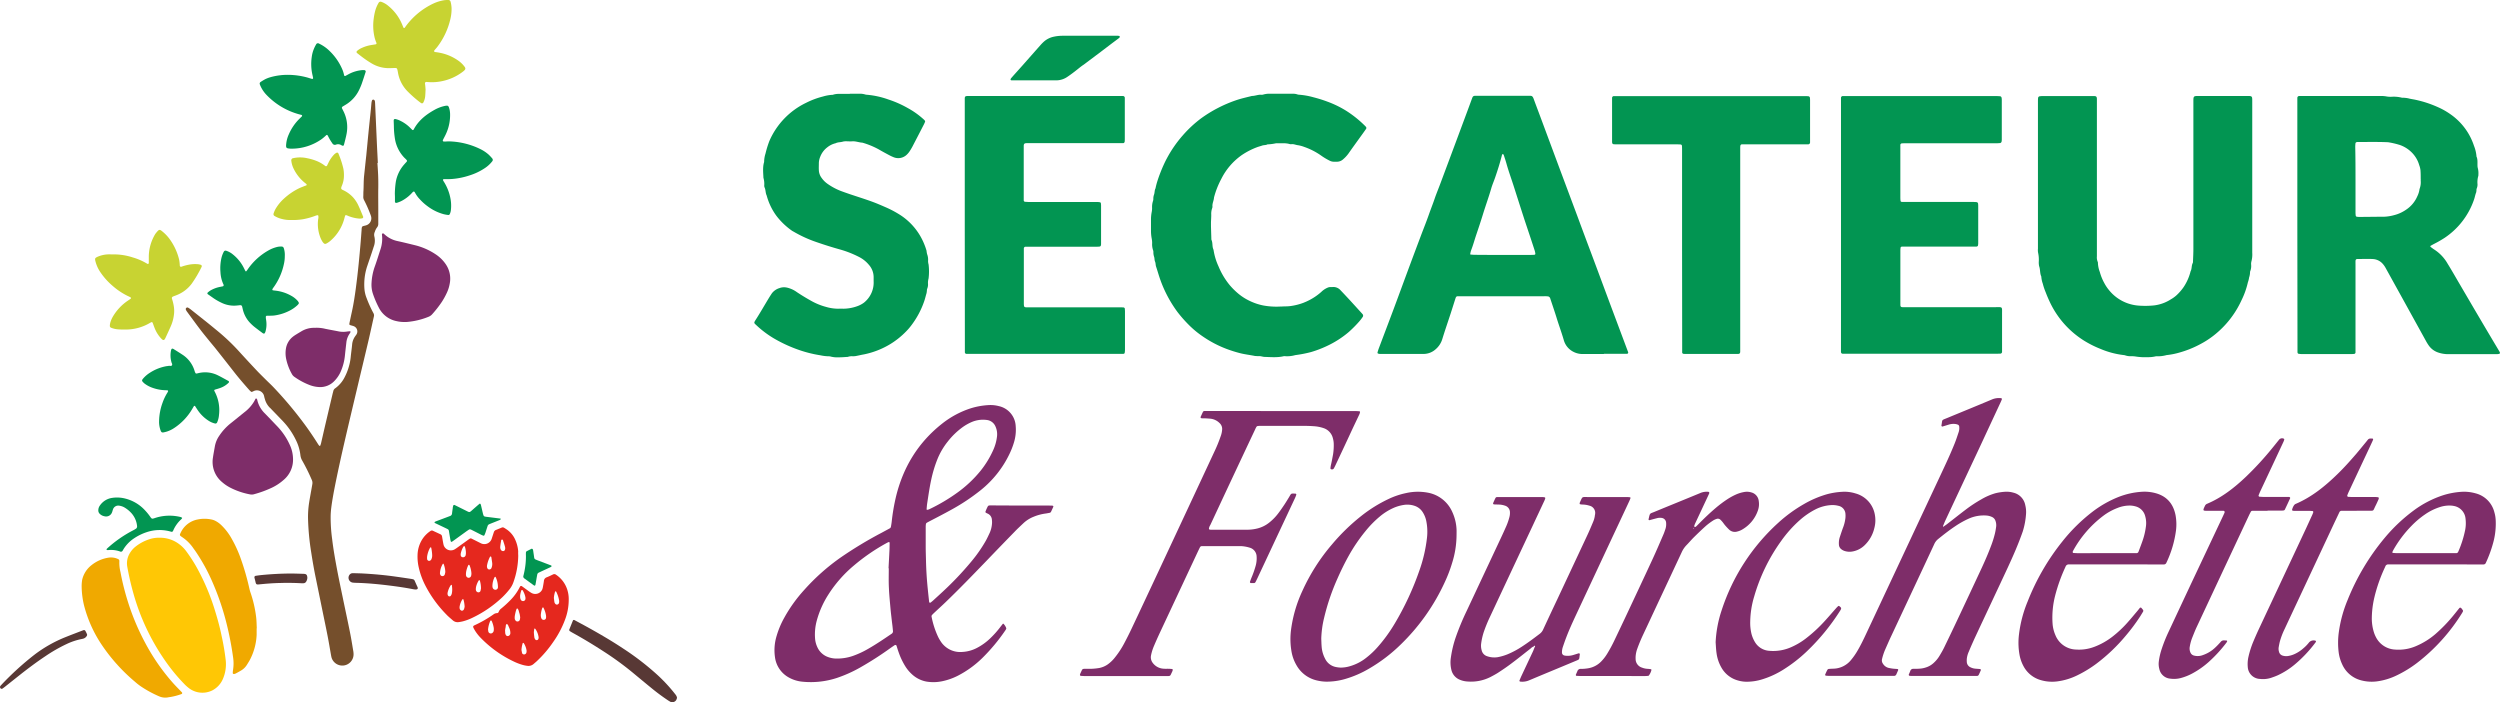 <svg xmlns="http://www.w3.org/2000/svg" viewBox="0 0 1156.09 324.79" role="img" aria-label="Sécateur et Fourchette ">
  <defs>
    <style>
      .cls-3{fill:#e5281e}.cls-4{fill:#029552}.cls-5{fill:#c8d332}.cls-6{fill:#f0a900}.cls-7{fill:#7e2d69}.cls-8{fill:#583835}
    </style>
  </defs>
  <g>
    <g>
      <path d="M174.53 75.33c.11 1.76.24 3.53.32 5.3.09 2.1.11 4.21.08 6.32-.06 3.27 0 6.54 0 9.81v6.74a2.55 2.55 0 0 1-.59 1.69 6.48 6.48 0 0 0-1 2 3.23 3.23 0 0 0-.22 2.2 8 8 0 0 1-.33 4.8c-.63 2-1.3 4-2 6-.34 1-.7 2.06-1.05 3.1a26.84 26.84 0 0 0-1.23 10.07 14.63 14.63 0 0 0 1.05 4.56 56 56 0 0 0 3.12 6.88 2 2 0 0 1 .22 1.56c-.83 3.65-1.61 7.31-2.47 11-1.77 7.55-3.6 15.09-5.38 22.64-1.92 8.08-3.84 16.16-5.71 24.25-1.53 6.63-3 13.27-4.34 19.95-.7 3.53-1.37 7.08-1.82 10.66-.14 1.15-.23 2.3-.27 3.46a73.49 73.49 0 0 0 .69 11c.56 4.74 1.4 9.43 2.28 14.11.79 4.15 1.66 8.28 2.52 12.41 1.14 5.53 2.33 11 3.45 16.59.55 2.74 1 5.49 1.45 8.25a9.31 9.31 0 0 1 .2 1.82 5.2 5.2 0 0 1-10.17 1.61c-.11-.39-.18-.8-.26-1.2-.52-2.95-1-5.9-1.58-8.84-.7-3.61-1.46-7.2-2.2-10.81l-3.27-16c-.82-3.94-1.5-7.9-2.11-11.87a115.59 115.59 0 0 1-1.46-15.43 43.24 43.24 0 0 1 .5-7.54c.44-2.82 1-5.63 1.47-8.44a3.27 3.27 0 0 0-.21-2 91 91 0 0 0-4.46-9 6.34 6.34 0 0 1-.83-2.48 21.07 21.07 0 0 0-2.08-7 34.07 34.07 0 0 0-6-8.71c-1.69-1.77-3.4-3.53-5.1-5.29-.33-.34-.64-.71-1-1a9 9 0 0 1-2.28-4.05 9.76 9.76 0 0 1-.31-1.18 3.4 3.4 0 0 0-4.92-2.37 6.88 6.88 0 0 1-.74.32.44.44 0 0 1-.38-.08 8.84 8.84 0 0 1-.89-.84c-2.44-2.75-4.84-5.53-7.1-8.43q-4.27-5.47-8.59-10.91c-.81-1-1.66-2-2.48-3-1.45-1.8-2.94-3.58-4.34-5.42-2.1-2.76-4.14-5.57-6.2-8.37a4.23 4.23 0 0 1-.59-1.06.73.73 0 0 1 .24-.74.8.8 0 0 1 .76-.14 13.63 13.63 0 0 1 1.19.79q4.08 3.23 8.15 6.48c1.43 1.15 2.84 2.33 4.27 3.49a95.84 95.84 0 0 1 9.92 9.41c2.73 3 5.43 5.92 8.18 8.84 1.4 1.49 2.87 2.91 4.31 4.35 1.16 1.16 2.37 2.26 3.49 3.44a179.7 179.7 0 0 1 15.28 18.35c1.87 2.6 3.65 5.26 5.37 8a6.76 6.76 0 0 0 .61.8h.35a6.45 6.45 0 0 0 .41-1.14c.65-2.78 1.27-5.57 1.92-8.35q1.73-7.36 3.47-14.71c.07-.33.2-.65.26-1a2.17 2.17 0 0 1 1-1.48 14.25 14.25 0 0 0 4.39-5.29 24.14 24.14 0 0 0 1.68-4.16 24.47 24.47 0 0 0 1-4.8c.18-2 .51-4.05.68-6.08a7.72 7.72 0 0 1 1.34-3.59c.23-.35.5-.66.7-1a2.6 2.6 0 0 0-1.29-3.73c-.57-.22-1.18-.34-1.76-.54a.46.46 0 0 1-.28-.49 3.09 3.09 0 0 1 .08-.6c.35-1.67.7-3.33 1.07-5 .81-3.66 1.37-7.36 1.86-11.07.95-7.16 1.65-14.34 2.24-21.53.15-1.77.27-3.53.41-5.3 0-.27 0-.54.06-.81.08-.64.25-.85.83-1 .39-.11.8-.18 1.19-.31a3.39 3.39 0 0 0 2.28-4.2 8.65 8.65 0 0 0-.35-1 56.84 56.84 0 0 0-2.81-6.34 3.16 3.16 0 0 1-.42-1.75c.05-.88 0-1.77.08-2.65.12-2.31.05-4.63.29-6.94.34-3.11.65-6.23 1-9.34.34-3.46.66-6.92 1-10.37s.75-7.18 1.11-10.77c.12-1.15.19-2.3.32-3.45a4.72 4.72 0 0 1 .26-1 .68.68 0 0 1 .69-.31 1 1 0 0 1 .46.34 1.29 1.29 0 0 1 .19.57c.05.48.07 1 .09 1.43l.86 19.38c.12 2.51.26 5 .38 7.54Z" style="fill:#754f2c"/>
      <path d="M73.72 248.67a14.64 14.64 0 0 1 9.19 3 15.7 15.7 0 0 1 3.28 3.33 71.62 71.62 0 0 1 4.26 6.48 102.5 102.5 0 0 1 9 21c1.17 3.77 2.21 7.58 3 11.44a109 109 0 0 1 1.94 11.47 17.11 17.11 0 0 1-1.32 8.59 10.66 10.66 0 0 1-4.89 5.29 10.31 10.31 0 0 1-10.46-.78 19.1 19.1 0 0 1-2.17-1.85A84.27 84.27 0 0 1 76 305a102.58 102.58 0 0 1-14.14-30 126.64 126.64 0 0 1-3-12.92 8.93 8.93 0 0 1 1.29-6.45 10.82 10.82 0 0 1 2.56-2.88 20.41 20.41 0 0 1 6.66-3.48 13.42 13.42 0 0 1 4.35-.6Z" style="fill:#ffc705"/>
      <path class="cls-3" d="M239.65 256.91a37.85 37.85 0 0 1-2.27 12.46 11.39 11.39 0 0 1-2.06 3.51 36.1 36.1 0 0 1-2.88 3.17 53.83 53.83 0 0 1-13.89 9.59 23.47 23.47 0 0 1-4.39 1.66 16.8 16.8 0 0 1-2 .38 3.34 3.34 0 0 1-2.68-.73c-1-.89-2.09-1.75-3-2.72a55.31 55.31 0 0 1-9.81-13.5 35.2 35.2 0 0 1-3-8.21 22.37 22.37 0 0 1-.58-5.88 14.31 14.31 0 0 1 2.13-7.16 13.07 13.07 0 0 1 3.82-3.91 1.07 1.07 0 0 1 1.15-.13c1.17.56 2.34 1.09 3.51 1.64a1.25 1.25 0 0 1 .71.95c.16.87.29 1.74.45 2.61.09.47.17.94.29 1.4a3.5 3.5 0 0 0 5.11 2 15.18 15.18 0 0 0 1.35-.91l5-3.6a6.15 6.15 0 0 1 .68-.45.8.8 0 0 1 .78 0c.92.45 1.83.91 2.74 1.37l1.46.73a3.58 3.58 0 0 0 5.13-2.1c.33-1 .64-1.94.95-2.91a1.67 1.67 0 0 1 1.08-1.14c.51-.18 1-.41 1.51-.61 1.78-.69 1.4-.89 3.34.39a11.16 11.16 0 0 1 4.08 5 15.91 15.91 0 0 1 1.27 5.13c-.04.82 0 1.64.02 1.97Zm-11.94 14c0 .15 0 .49.1.82a1.35 1.35 0 0 0 1.37 1 1.18 1.18 0 0 0 1.08-1 4 4 0 0 0 0-.6 10.85 10.85 0 0 0-1.06-4.3s-.11-.12-.14-.11-.29.08-.34.18a9.36 9.36 0 0 0-1.01 4.01Zm-12.24-5.38c0 .25 0 .45.06.66a1.27 1.27 0 0 0 1.11 1 1.19 1.19 0 0 0 1.22-.88 4.1 4.1 0 0 0 .14-1.2 11.61 11.61 0 0 0-.89-3.75c0-.05-.09-.13-.14-.13h-.35a11.66 11.66 0 0 0-1.07 3.26 8.63 8.63 0 0 0-.08 1.04Zm-9.54-1a11.31 11.31 0 0 0-.8-3.79s-.1-.06-.15-.06-.17 0-.19.05a9.07 9.07 0 0 0-1.34 4.43 1.45 1.45 0 0 0 .16.59 1 1 0 0 0 .94.66 1.07 1.07 0 0 0 1.11-.71c.12-.35.19-.76.27-1.14Zm21.68-4.2c-.1-.69-.24-1.7-.4-2.7a.45.45 0 0 0-.24-.28c-.1 0-.31 0-.35.09a13.73 13.73 0 0 0-1.32 3.61 3.82 3.82 0 0 0-.11 1 1.93 1.93 0 0 0 .21.77 1 1 0 0 0 .81.53 1.13 1.13 0 0 0 1-.54 4.7 4.7 0 0 0 .4-2.45Zm-27.76-3.7a19.44 19.44 0 0 0-.45-3.39.2.2 0 0 0-.13-.11c-.12 0-.31 0-.35.1a11.84 11.84 0 0 0-1.39 4 5.48 5.48 0 0 0 0 1.4.94.94 0 0 0 1.24.68 1.3 1.3 0 0 0 .71-.67 4.18 4.18 0 0 0 .37-1.98Zm22.58 15.46a13.38 13.38 0 0 0-.54-3.67.21.21 0 0 0-.14-.11c-.12 0-.3 0-.36.11a9.62 9.62 0 0 0-1.25 3 6 6 0 0 0-.1 1.2 2 2 0 0 0 .13.59 1.25 1.25 0 0 0 1.13.72 1 1 0 0 0 .9-.7c.12-.45.19-.92.23-1.11Zm-7.57 8.38a14.24 14.24 0 0 0-.55-3.26.23.23 0 0 0-.15-.13c-.12 0-.3 0-.34.1a9 9 0 0 0-1.29 3.39 2.84 2.84 0 0 0 .07 1 1.31 1.31 0 0 0 1 .86 1.12 1.12 0 0 0 1-.83c.16-.36.21-.77.26-1.1Zm18.77-26.91a3.79 3.79 0 0 0-.1-.74c-.23-.84-.5-1.68-.78-2.51-.1-.31-.14-.77-.53-.78-.58 0-.46.58-.53.92a21.71 21.71 0 0 0-.36 2.4 2.33 2.33 0 0 0 .28 1.38 1.2 1.2 0 0 0 1.18.61c.45-.03.82-.48.84-1.25ZM215.45 256a9.15 9.15 0 0 0-.48-3.21c-.06-.16-.14-.25-.3-.21s-.28.06-.34.15a10.26 10.26 0 0 0-1.25 3.2 2.59 2.59 0 0 0 0 1 .92.92 0 0 0 .66.71 1.24 1.24 0 0 0 1.59-.85c.08-.31.1-.65.12-.79Zm-6.37 15.75c0-.06-.06-.6-.12-1.13 0-.06-.09-.15-.13-.15s-.29 0-.34.1a9.77 9.77 0 0 0-1.5 3.53 2.68 2.68 0 0 0 0 .8 1.47 1.47 0 0 0 .23.55.76.76 0 0 0 1.22.08 3.27 3.27 0 0 0 .46-.89 9.1 9.1 0 0 0 .18-2.87Z"/>
      <path class="cls-4" d="M182.59 89.48a41.33 41.33 0 0 1 .44-5.34 16.42 16.42 0 0 1 3.81-8c.4-.47.82-.91 1.23-1.37a.6.6 0 0 0 0-.75c-.32-.35-.65-.69-1-1a16.42 16.42 0 0 1-4.43-8.8 40.64 40.64 0 0 1-.49-5.28c0-1.09-.07-2.17-.09-3.26a.63.63 0 0 1 .83-.62 9 9 0 0 1 2.3.83 16.65 16.65 0 0 1 4.61 3.33c.28.29.58.57.87.86a.43.43 0 0 0 .54-.07 1.67 1.67 0 0 0 .12-.16c2.15-4.08 5.58-6.8 9.51-9a17.21 17.21 0 0 1 4.79-1.85 5 5 0 0 1 1.21-.13.88.88 0 0 1 .5.3 1.73 1.73 0 0 1 .28.54 9.88 9.88 0 0 1 .51 2.8 20.68 20.68 0 0 1-1.86 9.33c-.44 1-1 1.95-1.46 2.92a.48.48 0 0 0 .44.69h.61c.62 0 1.23-.09 1.84-.07A34.84 34.84 0 0 1 222.25 69a17.32 17.32 0 0 1 3.72 2.5 21.68 21.68 0 0 1 1.67 1.78 1 1 0 0 1 0 1.3 14.32 14.32 0 0 1-3.64 3.3 27.24 27.24 0 0 1-6.81 3.22 34.07 34.07 0 0 1-8.18 1.67c-1.28.1-2.58.06-3.87.08-.14 0-.34.33-.28.45s.1.25.17.37.22.34.33.52a22.15 22.15 0 0 1 2.94 7.57 17.65 17.65 0 0 1 .22 5.28 5.57 5.57 0 0 1-.55 2 .68.68 0 0 1-.67.38 16.7 16.7 0 0 1-2-.34 21.83 21.83 0 0 1-7.49-3.64A24 24 0 0 1 194 92a13.12 13.12 0 0 1-2-2.75c-.41-.76-.61-1-1.44-.09a17 17 0 0 1-3.55 3 13 13 0 0 1-3.5 1.63c-.48.14-.86-.08-.87-.54v-2.24ZM133.45 34.61a34.51 34.51 0 0 1 8.87 1.29c.65.2 1.29.41 2 .6a.4.4 0 0 0 .47-.47q-.09-.49-.21-1a22.67 22.67 0 0 1-.41-8.72 14.27 14.27 0 0 1 1-3.74 16.16 16.16 0 0 1 1-2 .91.91 0 0 1 1.38-.4 17.62 17.62 0 0 1 5 3.54 25.87 25.87 0 0 1 5.58 8 13.68 13.68 0 0 1 1 3.11.44.44 0 0 0 .63.28l1.61-.88a16.24 16.24 0 0 1 6-1.79 8.68 8.68 0 0 1 1 0 .66.66 0 0 1 .68.95c-.59 1.81-1.16 3.63-1.79 5.42a30.52 30.52 0 0 1-1.3 3 16 16 0 0 1-6.15 6.65c-.46.29-.94.56-1.4.85a.63.63 0 0 0-.21.88c.18.37.37.73.55 1.1a16.46 16.46 0 0 1 1.46 10.92c-.28 1.4-.64 2.78-1 4.17-.24 1-.33 1.37-1.45.72a2.75 2.75 0 0 0-2.37-.22 1.32 1.32 0 0 1-1.72-.63 22.26 22.26 0 0 1-1.82-3c-.12-.24-.26-.47-.39-.71a.43.43 0 0 0-.54-.07c-.15.14-.29.29-.44.42a19.57 19.57 0 0 1-1.72 1.44A24 24 0 0 1 135 68.75h-.61c-2-.16-2.28-.17-2-2.52a13.89 13.89 0 0 1 1.17-4.11 22.67 22.67 0 0 1 4.92-7.2l1.16-1.15a.42.42 0 0 0-.24-.63l-1.38-.36a32.8 32.8 0 0 1-14.57-8.68 14.61 14.61 0 0 1-3.08-4.53c-.08-.19-.15-.38-.22-.57a.9.9 0 0 1 .35-1.08 24.76 24.76 0 0 1 2.27-1.36 15.38 15.38 0 0 1 2.29-.86 29.31 29.31 0 0 1 8.39-1.09Z"/>
      <path class="cls-5" d="M196.8 41.41c-.05 1-.08 2-.18 3.13a7.73 7.73 0 0 1-.88 2.91.68.68 0 0 1-.87.28 6.15 6.15 0 0 1-.68-.45 55.36 55.36 0 0 1-5.81-5.13 16.17 16.17 0 0 1-4.35-8.6c-.06-.34-.12-.67-.19-1-.22-1-.34-1.12-1.34-1.1s-1.77.06-2.65.07a15.5 15.5 0 0 1-8-2.21A46.36 46.36 0 0 1 167 26c-.65-.49-1.29-1-1.93-1.5a.63.63 0 0 1 0-.9 8.29 8.29 0 0 1 2.41-1.51 16.54 16.54 0 0 1 4.29-1.27l2-.33a.48.48 0 0 0 .32-.63 16.62 16.62 0 0 1-.81-2.31 23.69 23.69 0 0 1-.44-9.11 26.94 26.94 0 0 1 .61-3.2 14.8 14.8 0 0 1 1.64-3.94 1 1 0 0 1 1.24-.45 10.28 10.28 0 0 1 3.32 1.94 21.61 21.61 0 0 1 6.11 8.06c.28.62.52 1.26.78 1.88a.39.39 0 0 0 .66.05c.12-.16.23-.33.35-.5a33.47 33.47 0 0 1 12.96-10.69A18.93 18.93 0 0 1 205.38.1a13.67 13.67 0 0 1 2-.1 1.05 1.05 0 0 1 1 .85 14.15 14.15 0 0 1 .44 2.82 20 20 0 0 1-.53 5.06 33.81 33.81 0 0 1-6 12.87c-.44.6-1 1.15-1.44 1.72a.47.47 0 0 0 .33.75h.2c.74.12 1.48.22 2.21.38a22 22 0 0 1 8.7 3.85 12.58 12.58 0 0 1 2.33 2.28c.81 1 .77 1.42-.16 2.23-.26.22-.54.42-.81.63a23.48 23.48 0 0 1-9.06 4.05 22.45 22.45 0 0 1-6.49.47c-.27 0-.54-.05-.81-.06a.65.65 0 0 0-.77.7c.14.91.21 1.79.28 2.81ZM52.18 117.64a28.08 28.08 0 0 1 9.23 1.41 27.53 27.53 0 0 1 6.73 2.95.45.45 0 0 0 .67-.44V118.49a20.5 20.5 0 0 1 2.48-9.38 7.84 7.84 0 0 1 .87-1.38c1.5-1.77 1.55-1.88 3.37-.32a18.54 18.54 0 0 1 3.23 3.59 27 27 0 0 1 4.08 9.07 19.44 19.44 0 0 1 .31 2.83.56.56 0 0 0 .75.44l.58-.2a23.81 23.81 0 0 1 2.76-.72 15.4 15.4 0 0 1 4.06-.26 6.17 6.17 0 0 1 1.4.26.69.69 0 0 1 .48 1.09 54 54 0 0 1-4.56 7.72 15.88 15.88 0 0 1-6.53 5.08c-.62.27-1.27.49-1.9.74s-.86.56-.62 1.25a21.36 21.36 0 0 1 .81 3.36 13.59 13.59 0 0 1 0 4.27 18.34 18.34 0 0 1-1.38 4.89c-.82 1.87-1.68 3.72-2.54 5.57a4.93 4.93 0 0 1-.44.68.65.65 0 0 1-.75.1 5.52 5.52 0 0 1-.77-.67 14.9 14.9 0 0 1-2.77-4.25c-.43-1-.77-2-1.16-3.05a.51.51 0 0 0-.51-.23 1.52 1.52 0 0 1-.2.06l-.35.2a22 22 0 0 1-11.06 3.16 38.66 38.66 0 0 1-3.88-.09 10.59 10.59 0 0 1-3.17-.73.94.94 0 0 1-.6-1 6.19 6.19 0 0 1 .17-1.21 11.94 11.94 0 0 1 1.26-3 22.85 22.85 0 0 1 6.95-7.36l1.18-.8c.31-.21.24-.61-.13-.79l-1.3-.61a31.71 31.71 0 0 1-6.76-4.53 31.37 31.37 0 0 1-5.72-6.35 15.8 15.8 0 0 1-2.34-5.19 3.61 3.61 0 0 1-.13-.8.81.81 0 0 1 .32-.72 4.48 4.48 0 0 1 .7-.42 13.57 13.57 0 0 1 4.73-1.15c.82-.03 1.63 0 2.45 0Z"/>
      <path class="cls-6" d="M37.76 271.38a17.72 17.72 0 0 1 .24-3.25 11.93 11.93 0 0 1 4.46-6.89 16.51 16.51 0 0 1 7.54-3.33 7.53 7.53 0 0 1 4.58.61.94.94 0 0 1 .62 1 17.92 17.92 0 0 0 .52 5.06 115.93 115.93 0 0 0 3.48 13.85 109.46 109.46 0 0 0 7.91 18.79 95.39 95.39 0 0 0 13 18.74c1.14 1.27 2.35 2.47 3.52 3.7.19.19.38.39.56.59a.49.49 0 0 1-.2.68 29 29 0 0 1-4.91 1.34c-.41.08-.82.1-1.22.19a7.05 7.05 0 0 1-4.39-.5 51.88 51.88 0 0 1-8.4-4.6 27.78 27.78 0 0 1-2.55-2 82.47 82.47 0 0 1-15.18-16.74 59 59 0 0 1-8.48-18.68 39.22 39.22 0 0 1-1.1-8.56Z"/>
      <path class="cls-7" d="M135.51 212.33a12.21 12.21 0 0 1-4.39 9.64 23.29 23.29 0 0 1-5.44 3.58 49.86 49.86 0 0 1-8.21 3 3.75 3.75 0 0 1-1.82.08 33.6 33.6 0 0 1-9.23-3.15 19 19 0 0 1-3.7-2.52 12.08 12.08 0 0 1-4.25-11.32c.24-1.75.59-3.48.89-5.22a12.41 12.41 0 0 1 2-4.86 25.18 25.18 0 0 1 5.35-5.84c2.35-1.85 4.65-3.76 7-5.63a17.59 17.59 0 0 0 3.61-4.13c.33-.5.58-1.06.87-1.59.07-.13.48-.08.55.05a2.42 2.42 0 0 1 .18.36c.08.26.12.53.2.79a12.73 12.73 0 0 0 3.15 5.4c1.92 1.93 3.78 3.92 5.66 5.88a30.58 30.58 0 0 1 6 8.71 15.85 15.85 0 0 1 1.58 6.77ZM187.63 148.89a15.61 15.61 0 0 1-4.26-.39 11.73 11.73 0 0 1-8.17-6.21 45.66 45.66 0 0 1-2.66-6.18 13.31 13.31 0 0 1-.72-5.42 26.94 26.94 0 0 1 1.34-7c1-2.75 1.85-5.54 2.76-8.32a15.41 15.41 0 0 0 .71-6.84.34.34 0 0 1 0-.2 1.35 1.35 0 0 1 .19-.33c.09-.11.42-.09.56 0l.46.4a12.55 12.55 0 0 0 5.9 3.06c2.66.58 5.3 1.23 7.94 1.88a30.12 30.12 0 0 1 9.85 4.31 16.85 16.85 0 0 1 4.62 4.56A11.79 11.79 0 0 1 208 131a16.56 16.56 0 0 1-1.31 4.28 33.69 33.69 0 0 1-2.35 4.29 50.55 50.55 0 0 1-4.38 5.63 4.5 4.5 0 0 1-1.61 1.22 34 34 0 0 1-9.86 2.44 5.34 5.34 0 0 1-.86.03Z"/>
      <path class="cls-6" d="M118.68 290.51v3.06a27.45 27.45 0 0 1-3.2 11.71c-.39.71-.84 1.4-1.26 2.09a7.79 7.79 0 0 1-2.74 2.7c-.82.48-1.65.94-2.49 1.39a3.73 3.73 0 0 1-.78.23c-.22.06-.58-.2-.57-.41 0-.55.06-1.09.15-1.63a19 19 0 0 0 0-5.68q-.69-5-1.7-9.85c-.65-3.13-1.39-6.23-2.26-9.31a119.37 119.37 0 0 0-5.55-15.55 86 86 0 0 0-8.06-14.62c-.28-.39-.57-.77-.84-1.16a19.09 19.09 0 0 0-5.2-5.13c-1.25-.84-1.16-.91-.57-2.12a10.89 10.89 0 0 1 7.77-6 15.83 15.83 0 0 1 6.68.06 7.27 7.27 0 0 1 1.88.76 11.71 11.71 0 0 1 2.44 1.83 26.8 26.8 0 0 1 4.8 6.31 57.16 57.16 0 0 1 4.14 9.08 117.58 117.58 0 0 1 4 13.9 16.71 16.71 0 0 0 .57 2 54.35 54.35 0 0 1 2.55 11.12c.22 1.75.22 3.52.31 5.29Z"/>
      <path class="cls-3" d="M263 277.45a26.24 26.24 0 0 1-1.77 9.28 44.81 44.81 0 0 1-5.35 10.07 53.13 53.13 0 0 1-7.69 9c-.45.42-.93.8-1.39 1.21a3.62 3.62 0 0 1-3 .89 13.62 13.62 0 0 1-2.2-.45 26.89 26.89 0 0 1-3.25-1.19A52.79 52.79 0 0 1 222.33 295a19.08 19.08 0 0 1-3.17-4.24c-.13-.24-.23-.49-.34-.74a.64.64 0 0 1 .28-.69 5.68 5.68 0 0 1 .55-.28 53.71 53.71 0 0 0 8.48-4.88 2.93 2.93 0 0 1 1.68-.64.81.81 0 0 0 .79-.55 3.35 3.35 0 0 1 1.21-1.59 47.15 47.15 0 0 0 3.78-3.43 23.8 23.8 0 0 0 4.81-6.54c.23-.48.6-.58 1-.3l2.81 2.05a17.56 17.56 0 0 0 1.51 1 3.55 3.55 0 0 0 5-1.51 5.62 5.62 0 0 0 .33-1.17c.17-.93.34-1.87.47-2.82a1.91 1.91 0 0 1 1.26-1.69c1-.39 2-.88 3-1.36a1.23 1.23 0 0 1 1.34.15 13 13 0 0 1 5 6.32 14.13 14.13 0 0 1 .88 5.36Zm-37.28 13.81a7.89 7.89 0 0 0 .11.82 1.18 1.18 0 0 0 1.79.66 1.55 1.55 0 0 0 .71-1.17 5.53 5.53 0 0 0 0-1.22 12.22 12.22 0 0 0-1-3.28.37.37 0 0 0-.32-.13.4.4 0 0 0-.3.22 12.77 12.77 0 0 0-1.03 4.1Zm14.83-5.45c0-.42-.06-.83-.13-1.23a6.86 6.86 0 0 0-.28-1.19c-.25-.68-.25-1.48-.89-2-.25-.2-.52.38-.93 2.11-.12.53-.22 1.07-.29 1.6a5.79 5.79 0 0 0 0 1 1.58 1.58 0 0 0 .43.91 1.05 1.05 0 0 0 1.1.36 1.13 1.13 0 0 0 .84-.81 5.42 5.42 0 0 0 .11-.75Zm15.61-9.12c.06.49.12 1.16.24 1.82a1.72 1.72 0 0 0 .38.7.92.92 0 0 0 .89.37 1.07 1.07 0 0 0 .84-.78 3.39 3.39 0 0 0 .06-1 14 14 0 0 0-1.38-4.22.36.36 0 0 0-.15-.12.22.22 0 0 0-.17 0 .26.26 0 0 0-.16.11 12.38 12.38 0 0 0-.59 3.12Zm-6.05 7.94a3 3 0 0 0 .35 1.51 1.14 1.14 0 0 0 1.23.48 1 1 0 0 0 .8-.81 4 4 0 0 0 0-1.2 11.38 11.38 0 0 0-1.2-3.61c0-.05-.11-.12-.15-.11s-.3.08-.33.17a12.48 12.48 0 0 0-.74 3.57Zm-16.52 7.14a9.33 9.33 0 0 0 .07 1.2 2.62 2.62 0 0 0 .3.74 1 1 0 0 0 1.24.35 1.4 1.4 0 0 0 .81-1.3 6 6 0 0 0-.67-2.73c-.24-.53-.36-1.16-.93-1.5-.66.36-.46 1.07-.61 1.62a10 10 0 0 0-.25 1.62Zm6.95-16.07a3.05 3.05 0 0 0 .29 1.64 1.19 1.19 0 0 0 1.36.58 1.08 1.08 0 0 0 .8-1 4 4 0 0 0 0-.6 9.54 9.54 0 0 0-1.31-3.36.23.23 0 0 0-.15-.11h-.35a9.3 9.3 0 0 0-.68 2.85Zm.64 25c.06.3.13.83.26 1.35a1 1 0 0 0 1.18.55 1.12 1.12 0 0 0 .81-.83 2.84 2.84 0 0 0 .07-1 8.67 8.67 0 0 0-1.3-3.37c0-.05-.12-.06-.18-.09a.22.22 0 0 0-.31.16 13 13 0 0 0-.57 3.24Zm5.72-8.16c0 .56.1 1.36.2 2.16a2.05 2.05 0 0 0 .49 1.08.83.83 0 0 0 1.34-.22 2 2 0 0 0 .15-.78 8.46 8.46 0 0 0-1.6-4.06s-.11 0-.18-.05-.23.05-.25.23c-.05.47-.13.94-.19 1.65Z"/>
      <path class="cls-5" d="M159.05 81a12 12 0 0 1-1 5c-.51 1.3-.33 1.5.79 2a14.59 14.59 0 0 1 4.55 3.4 15 15 0 0 1 2.32 3.59c.81 1.72 1.51 3.5 2.24 5.25a.61.61 0 0 1-.51.74 6.22 6.22 0 0 1-1.42.1 17.25 17.25 0 0 1-4.94-1.2c-.3-.14-.62-.26-.94-.38a.51.51 0 0 0-.53.21c-.09.32-.21.64-.29 1a20.54 20.54 0 0 1-6.19 10.35 9.67 9.67 0 0 1-2.33 1.63.94.94 0 0 1-1-.13 4.8 4.8 0 0 1-.66-.77 11.91 11.91 0 0 1-.93-1.81 17.21 17.21 0 0 1-1.08-8.61 3.51 3.51 0 0 0 .06-1.61c-.05-.16-.13-.26-.29-.23a3.37 3.37 0 0 0-.78.15 32.08 32.08 0 0 1-6.12 1.72 28 28 0 0 1-5.08.34 15.84 15.84 0 0 1-4.65-.5 12.1 12.1 0 0 1-3.38-1.41.94.94 0 0 1-.38-1.07A11 11 0 0 1 127.8 96a20.38 20.38 0 0 1 3.55-4.19 29.42 29.42 0 0 1 6.89-4.71c.92-.44 1.88-.77 2.82-1.17.28-.12.74-.06.74-.54 0-.3-.29-.42-.5-.59a19 19 0 0 1-5.83-7.49 11.24 11.24 0 0 1-.76-3 1 1 0 0 1 .88-1.17l.4-.08a14.83 14.83 0 0 1 6.08.11 24.13 24.13 0 0 1 4.49 1.33 16.62 16.62 0 0 1 3.86 2.26.56.56 0 0 0 .85-.22c.12-.25.23-.5.35-.74.21-.43.42-.86.64-1.28a15.52 15.52 0 0 1 2-2.81 4.53 4.53 0 0 1 1.45-1.11.63.63 0 0 1 .71.24c.19.44.39.87.54 1.31a40 40 0 0 1 1.83 5.85 15.42 15.42 0 0 1 .26 3Z"/>
      <path class="cls-4" d="M131.7 118.39a16.51 16.51 0 0 1-.44 3.84 28.31 28.31 0 0 1-5 11 3.72 3.72 0 0 0-.3.52c-.08.13.06.48.2.5l1 .13a19.12 19.12 0 0 1 7.53 2.4 11 11 0 0 1 2.87 2.25 3.37 3.37 0 0 1 .57.84.67.67 0 0 1 0 .57 4 4 0 0 1-.66.76 15.71 15.71 0 0 1-3.69 2.53 21.48 21.48 0 0 1-7 2.17c-1.15.13-2.31.08-3.46.11a.68.68 0 0 0-.39.41v.61c.09.67.21 1.34.26 2a11.9 11.9 0 0 1-.47 4.44 2.55 2.55 0 0 1-.39.7.4.4 0 0 1-.35.1 1.44 1.44 0 0 1-.55-.25c-1.25-.93-2.51-1.86-3.74-2.83a18.24 18.24 0 0 1-1.67-1.5 13.48 13.48 0 0 1-3.7-6.46c-.12-.46-.21-.93-.33-1.39s-.39-.77-1-.71l-1.42.15a13.11 13.11 0 0 1-7.13-1.27 26.3 26.3 0 0 1-3.54-2l-2.85-2a.5.5 0 0 1 0-.71 11.7 11.7 0 0 1 1.12-.88 14.1 14.1 0 0 1 4.74-1.78l1.2-.25a.55.55 0 0 0 .3-.65c0-.13-.1-.25-.16-.38a15.06 15.06 0 0 1-1.3-5.52 21.14 21.14 0 0 1 .44-6.49 12.09 12.09 0 0 1 1.13-3 .9.9 0 0 1 1-.42 9.1 9.1 0 0 1 3.2 1.75 18.71 18.71 0 0 1 5.08 6.3c.25.49.48 1 .74 1.45a.38.38 0 0 0 .36 0 9.8 9.8 0 0 0 .74-1 28.78 28.78 0 0 1 9.42-8.58 15.55 15.55 0 0 1 4.55-1.75 11.13 11.13 0 0 1 1.39-.1c.76 0 1.08.2 1.31 1a10 10 0 0 1 .39 3.39ZM73.57 194.54a26 26 0 0 1 1.56-8.18 23 23 0 0 1 2.28-4.78 3.16 3.16 0 0 0 .34-.72.37.37 0 0 0-.18-.32 3.56 3.56 0 0 0-.8-.08 19.37 19.37 0 0 1-6.39-1.18 13.19 13.19 0 0 1-3.08-1.58 6.11 6.11 0 0 1-1.49-1.38.73.73 0 0 1 0-.76c.12-.17.24-.34.37-.49a13.69 13.69 0 0 1 3.25-2.77 20.66 20.66 0 0 1 7.76-3c.27 0 .54-.05.81-.11.51-.1 1.2.26 1.52-.27s-.16-1-.27-1.56a11.59 11.59 0 0 1-.13-5.46 1.59 1.59 0 0 1 .26-.54.43.43 0 0 1 .34-.15 1.63 1.63 0 0 1 .57.21c1.38.87 2.77 1.72 4.13 2.63a13.42 13.42 0 0 1 5.58 7.54 5.39 5.39 0 0 0 .39.93c.05.11.2.16.32.22a.45.45 0 0 0 .2 0l.6-.13a13.2 13.2 0 0 1 9.34 1c1.64.81 3.23 1.73 4.85 2.6a.51.51 0 0 1 .08.72 10.28 10.28 0 0 1-3.75 2.41c-.88.34-1.81.58-2.71.86a.44.44 0 0 0-.23.49.84.84 0 0 0 .08.19 18.24 18.24 0 0 1 2.1 11 10.16 10.16 0 0 1-.9 3.54.86.86 0 0 1-.85.44 9.23 9.23 0 0 1-3.17-1.37 17.12 17.12 0 0 1-5.14-5.17c-.34-.51-.66-1-1-1.54a.4.4 0 0 0-.52 0c-.28.46-.55.93-.83 1.4a26.55 26.55 0 0 1-8.42 8.82 13.54 13.54 0 0 1-3.3 1.58c-.46.14-.92.25-1.39.35-.82.16-1.13 0-1.44-.75a11.84 11.84 0 0 1-.74-3.58c-.03-.38 0-.72 0-1.06Z"/>
      <path class="cls-7" d="M146.24 151.57a16.6 16.6 0 0 1 4.15.48c2.13.44 4.27.81 6.4 1.24a11.37 11.37 0 0 0 3.86 0c.4-.05.8-.08 1.2-.12.17 0 .32.31.22.47-.2.36-.41.7-.62 1a8.72 8.72 0 0 0-1.27 3.63c-.22 2-.46 4-.67 6.08a24.44 24.44 0 0 1-1.94 7.47 14.4 14.4 0 0 1-2.95 4.37 9 9 0 0 1-6.82 2.81 14.11 14.11 0 0 1-4.58-.93 31.75 31.75 0 0 1-7.16-3.86A3.65 3.65 0 0 1 135 173a24.41 24.41 0 0 1-2.71-7.23 12.91 12.91 0 0 1-.08-4.47 8.73 8.73 0 0 1 3.17-5.54 15.09 15.09 0 0 1 1.68-1.15c.74-.47 1.51-.91 2.27-1.37a11.3 11.3 0 0 1 6-1.65Z"/>
      <path class="cls-4" d="M1062.37 103.9V45.24a.87.87 0 0 1 .91-.84h37.48a13.16 13.16 0 0 1 3 .23 11.18 11.18 0 0 0 2.32.11 15.1 15.1 0 0 1 4.39.38 2.29 2.29 0 0 0 .69.08 12.07 12.07 0 0 1 3 .39c.89.22 1.81.33 2.72.53a50.63 50.63 0 0 1 10.34 3.36 33 33 0 0 1 6.25 3.56 28.53 28.53 0 0 1 10.58 14.37 16.87 16.87 0 0 1 1.15 4.69.58.58 0 0 0 0 .23c.63 1.32.44 2.73.48 4.12a4.77 4.77 0 0 0 .17 1.37 9.78 9.78 0 0 1 .23 3.23.44.44 0 0 1 0 .23 10.28 10.28 0 0 0-.39 3.9 4.5 4.5 0 0 1-.3 1.82 2.66 2.66 0 0 0-.18.67 5.17 5.17 0 0 1-.16 1.38c-.45 1.08-.59 2.23-1 3.32a34.8 34.8 0 0 1-13.51 17.58 52.28 52.28 0 0 1-5.26 3l-1.22.68a.33.33 0 0 0-.07.54c.56.41 1.1.86 1.69 1.22a18.87 18.87 0 0 1 6.18 6.54c1.86 3 3.63 6.13 5.44 9.21 2.86 4.87 5.71 9.77 8.58 14.64q5 8.5 10.08 17a.75.75 0 0 1 .09.44c0 .13-.11.34-.21.37a4.37 4.37 0 0 1-1.13.18h-23a14.12 14.12 0 0 1-4.1-.72 8.7 8.7 0 0 1-4.57-3.43 19.81 19.81 0 0 1-1.22-2l-11.34-20.55q-3.66-6.62-7.32-13.23a10.16 10.16 0 0 0-1.5-2.06 6.55 6.55 0 0 0-4.58-2c-2.32-.12-4.65 0-7 0-.51 0-.79.33-.81.92s0 1.39 0 2.09V163.06a.72.72 0 0 1-.61.6 11.45 11.45 0 0 1-1.16.07h-23.28a7.88 7.88 0 0 1-1.37-.16c-.12 0-.24-.18-.31-.3a1.18 1.18 0 0 1-.1-.45v-2.1Zm26.9-20.9v14.88a14.49 14.49 0 0 0 .1 1.86.7.7 0 0 0 .42.47 6.37 6.37 0 0 0 1.38.1c3.72 0 7.44-.09 11.16-.08a20.27 20.27 0 0 0 4.79-.74 16.91 16.91 0 0 0 5.47-2.47 14.15 14.15 0 0 0 5.29-6.31 10.38 10.38 0 0 0 1-3.3 8.56 8.56 0 0 0 .54-3.88c0-.3.06-.61 0-.92 0-1.32 0-2.64-.11-4a10.44 10.44 0 0 0-.57-2.23 13.52 13.52 0 0 0-3.18-5.59 14.65 14.65 0 0 0-5.79-3.75 38.82 38.82 0 0 0-5.39-1.26c-4.65-.22-9.3-.1-14-.12a1.75 1.75 0 0 0-.69.09c-.18.09-.41.29-.43.47a14.25 14.25 0 0 0-.11 1.85c.11 4.98.12 9.93.12 14.93ZM1014.3 83.19v-36.3c0-2.41.07-2.51 2.41-2.51h22.58c2.16 0 2.23.14 2.23 2.19v70.29a12.58 12.58 0 0 1-.41 4.14 4.27 4.27 0 0 0-.1 1.39 6.64 6.64 0 0 1-.41 3 1.18 1.18 0 0 0-.1.45 7.65 7.65 0 0 1-.44 2.5 10.18 10.18 0 0 1-.56 2.22 37.09 37.09 0 0 1-2.94 8.28 43.79 43.79 0 0 1-12.65 16.14 40.55 40.55 0 0 1-6.63 4.28 46.8 46.8 0 0 1-9.48 3.79 33 33 0 0 1-5.91 1.16 14.79 14.79 0 0 1-4.82.53 15.13 15.13 0 0 1-3.91.43 27.74 27.74 0 0 1-5.78-.34 14.25 14.25 0 0 0-1.85-.11 7.36 7.36 0 0 1-2.75-.38 2.57 2.57 0 0 0-.68-.14 38.72 38.72 0 0 1-10.72-2.84 47.42 47.42 0 0 1-7.67-3.85 42.22 42.22 0 0 1-16-18.28c-.62-1.33-1.19-2.69-1.71-4.06a26.69 26.69 0 0 1-1.32-3.93 11.92 11.92 0 0 1-.71-3.38c-.72-1.51-.42-3.21-1-4.76a8.41 8.41 0 0 1-.15-2.31 14.79 14.79 0 0 0-.33-3.92 6.77 6.77 0 0 1-.07-1.86V47.06c0-.62 0-1.24.08-1.86a.88.88 0 0 1 .59-.65 11.21 11.21 0 0 1 1.15-.12h24.2c.93 0 1.22.33 1.24 1.29V118.55a5.35 5.35 0 0 0 .36 2.5 1.33 1.33 0 0 1 .12.68 13.4 13.4 0 0 0 .87 4.06 23.4 23.4 0 0 0 2.09 5.14 18.61 18.61 0 0 0 2.2 3.28 19.4 19.4 0 0 0 8.43 6 20 20 0 0 0 5.89 1.16 40.38 40.38 0 0 0 6.51-.14 18.5 18.5 0 0 0 7.79-2.84 14.72 14.72 0 0 0 2.45-1.75 22.41 22.41 0 0 0 3.37-3.84 23.21 23.21 0 0 0 3.26-7.39c.66-1.17.33-2.6 1-3.8a1.68 1.68 0 0 0 .1-.68c.07-1.94.18-3.88.18-5.81V83.23ZM741.75 163.71h-10a9.07 9.07 0 0 1-4.24-1.07 8.63 8.63 0 0 1-4.39-5.48c-.91-3.1-2-6.14-3-9.24-1-3.32-2.15-6.6-3.23-9.89a1.07 1.07 0 0 0-.18-.42 1.77 1.77 0 0 0-.72-.53 12.67 12.67 0 0 0-1.85-.09h-40.02c-.55 0-.78.26-1 .83-.78 2.42-1.53 4.84-2.32 7.26-1.27 3.89-2.61 7.75-3.81 11.66a10 10 0 0 1-3.13 4.8 8.35 8.35 0 0 1-5.51 2.13H638.1a2.5 2.5 0 0 1-.89-.2.46.46 0 0 1-.22-.37 19.73 19.73 0 0 1 .62-2c2.26-6 4.54-12 6.79-18 2.32-6.22 4.6-12.46 6.91-18.69q2.74-7.38 5.52-14.76c1.32-3.54 2.74-7 4-10.62.82-2.33 1.74-4.62 2.55-7s1.75-4.62 2.62-6.94q3.69-9.87 7.37-19.75 2.7-7.26 5.41-14.54c.67-1.81 1.34-3.63 2-5.43.31-.85.62-1.06 1.56-1.08h24.9c1 0 1.47 0 2 1.48 1.22 3.33 2.49 6.65 3.73 10 1.57 4.21 3.12 8.41 4.69 12.61q3.18 8.58 6.39 17.15 2.68 7.16 5.35 14.32 3 8.13 6.07 16.28 3.33 8.89 6.63 17.8 2.23 6 4.46 11.95l5.52 14.75c.27.72.55 1.45.81 2.17a.58.58 0 0 1-.52.81h-10.71Zm-46.94-45.83h12.78c.69 0 1.38 0 2.08-.08a.47.47 0 0 0 .33-.51 10.58 10.58 0 0 0-.28-1.36c-.59-1.83-1.2-3.66-1.8-5.49l-3-9q-2.37-7.35-4.72-14.72c-1.18-3.74-2.55-7.42-3.6-11.21-.37-1.34-.83-2.65-1.27-4 0-.1-.24-.15-.37-.2s-.3 0-.35.2c-.9 3.59-2 7.11-3.21 10.6-.58 1.68-1.3 3.31-1.79 5-1.2 4.14-2.68 8.18-3.94 12.3-.92 3-1.93 6-2.94 9-.84 2.48-1.51 5-2.47 7.45a10.25 10.25 0 0 0-.37 1.57c0 .18.07.3.26.31.54 0 1.08.09 1.61.09 4.37.06 8.71.05 13.05.05ZM851.34 104V45.14a.88.88 0 0 1 .8-.73h70.5c.77 0 1.55.06 2.32.1a.88.88 0 0 1 .63.61 5.91 5.91 0 0 1 .11.92v18.6a5.77 5.77 0 0 1-.11.92 1 1 0 0 1-.64.61c-.47 0-.93.07-1.39.08h-41.84c-.78 0-1.55 0-2.33.06a.77.77 0 0 0-.6.61 3.8 3.8 0 0 0 0 .46V90.89c0 .69 0 1.39.11 2.08 0 .12.18.26.31.33a1 1 0 0 0 .45.09h32.33c.7 0 1.4 0 2.09.09a.79.79 0 0 1 .64.59 11.3 11.3 0 0 1 .08 1.16v17.22a5.46 5.46 0 0 1-.13 1.14.66.66 0 0 1-.31.33 1.11 1.11 0 0 1-.44.12H879.5a.71.71 0 0 0-.63.57c0 .38-.07.77-.07 1.15v25.14c0 .89.24 1.13 1.06 1.15s1.4 0 2.1 0h40.49c3.8 0 3.36-.47 3.37 3.31v17.45a.84.84 0 0 1-.78.73c-.69 0-1.39.05-2.09.05H852.33c-.7 0-1-.31-1-1v-1.86q.02-28.29.01-56.73ZM446.14 104V45.64c0-1 .27-1.22 1.26-1.24H519.31a.86.86 0 0 1 .84.91v18.63c0 .54 0 1.08-.07 1.62a.82.82 0 0 1-.6.64h-44.64c-1.14 0-1.42.33-1.43 1.33v25.18a.75.75 0 0 0 .59.62c.69 0 1.39.09 2.08.09h31.44a5.62 5.62 0 0 1 1.15.12.57.57 0 0 1 .43.48c0 .31.07.62.07.93v17.68a2.83 2.83 0 0 1-.1.92.74.74 0 0 1-.45.45 10.85 10.85 0 0 1-1.62.09h-32.78a.8.8 0 0 0-.76.72v25.36a8.05 8.05 0 0 0 .09 1.39c0 .18.26.37.45.46a1.7 1.7 0 0 0 .68.1h42.58c.78 0 1.55 0 2.32.05a.71.71 0 0 1 .59.62c0 .39.06.77.06 1.16v17.92a8.09 8.09 0 0 1-.15 1.38c0 .12-.19.24-.32.31a1.13 1.13 0 0 1-.45.09h-72.4a.77.77 0 0 1-.72-.76v-2.1ZM393 43.36h4a8.73 8.73 0 0 1 3.21.36 2.61 2.61 0 0 0 .69.1 39.19 39.19 0 0 1 9.9 2.18 47.8 47.8 0 0 1 8.91 3.93 37.76 37.76 0 0 1 7.54 5.38 2.52 2.52 0 0 1 .46.52.62.62 0 0 1 .09.43 11.26 11.26 0 0 1-.56 1.28q-2.44 4.76-4.91 9.49a24.94 24.94 0 0 1-1.49 2.62 9.08 9.08 0 0 1-1.64 2 5.65 5.65 0 0 1-6.09 1 21 21 0 0 1-2.1-1c-1.57-.84-3.14-1.68-4.68-2.59a37.45 37.45 0 0 0-7.5-3.08c-1.62-.09-3.16-.76-4.81-.62-.7.06-1.4 0-2.1 0a6.75 6.75 0 0 0-2.07.11c-1.11.38-2.33.2-3.39.76a9.65 9.65 0 0 0-3.93 1.93 9.91 9.91 0 0 0-3.18 4.22 8.21 8.21 0 0 0-.68 2.92c0 1.16-.07 2.31 0 3.48a6.31 6.31 0 0 0 1.24 3.44 11.19 11.19 0 0 0 2.58 2.65 28.45 28.45 0 0 0 6.32 3.43c1.38.52 2.77 1 4.16 1.48 3.3 1.11 6.63 2.15 9.91 3.33 2.26.81 4.46 1.76 6.66 2.72a47.23 47.23 0 0 1 5.8 3 28.8 28.8 0 0 1 10.32 10.48 31.25 31.25 0 0 1 2.8 6.61 11.08 11.08 0 0 0 .26 1.58 7.14 7.14 0 0 1 .45 3.19 6.2 6.2 0 0 0 .24 1.6 26.94 26.94 0 0 1 0 6.47 7.45 7.45 0 0 0-.28 2.29 5.1 5.1 0 0 1-.37 2.5 1.41 1.41 0 0 0-.11.45 9.33 9.33 0 0 1-.19 1.61c-.39 1.25-.66 2.54-1.1 3.77a39.69 39.69 0 0 1-5.87 11 27.14 27.14 0 0 1-2.59 3 37 37 0 0 1-7.07 5.66 38.06 38.06 0 0 1-12.25 4.83c-1.29.22-2.56.54-3.85.78a8.13 8.13 0 0 1-1.39.1 5.55 5.55 0 0 0-2.29.29c-1.39.07-2.79.22-4.18.19a12 12 0 0 1-3.91-.39 1.47 1.47 0 0 0-.46-.07 19.81 19.81 0 0 1-4.13-.47 57.06 57.06 0 0 1-9.66-2.39 65.56 65.56 0 0 1-12-5.52 45.92 45.92 0 0 1-5.15-3.58c-1-.79-1.9-1.59-2.81-2.44-1.07-1-1.25-1-.31-2.45 2.09-3.25 4-6.61 6-9.92.49-.8 1-1.6 1.5-2.35a7 7 0 0 1 3.56-2.44c2.1-.77 4-.19 5.83.6a13.24 13.24 0 0 1 2.2 1.3c2.06 1.37 4.18 2.66 6.34 3.87a29.33 29.33 0 0 0 7.07 2.93 20 20 0 0 0 5.71.85 20 20 0 0 1 2.32 0 19.46 19.46 0 0 0 6.36-1.13 12.07 12.07 0 0 0 3.09-1.59A11.91 11.91 0 0 0 404 130v-1.63a8.62 8.62 0 0 0-2.22-5.94 14.4 14.4 0 0 0-4.52-3.6 47.63 47.63 0 0 0-8.61-3.41q-5.6-1.56-11.06-3.46a57.46 57.46 0 0 1-10.59-4.83 6.56 6.56 0 0 1-.81-.47 32.42 32.42 0 0 1-7.19-6.91 28.33 28.33 0 0 1-4.47-9.37c-.59-1.19-.4-2.59-1-3.79a2.33 2.33 0 0 1-.11-.92 10.07 10.07 0 0 0-.38-3.45c-.09-2.31-.38-4.64.21-6.93a1.48 1.48 0 0 0 .11-.45A13 13 0 0 1 354 71a46.2 46.2 0 0 1 1.76-5.73 35 35 0 0 1 17-17.72 37.39 37.39 0 0 1 7.8-2.92 19.13 19.13 0 0 1 4.31-.78.63.63 0 0 0 .24 0c1.8-.65 3.67-.39 5.52-.44h2.33ZM592.26 43.36h5.35a6.19 6.19 0 0 1 2.3.28 2 2 0 0 0 .68.15 33.62 33.62 0 0 1 6.82 1.2 59.39 59.39 0 0 1 6.39 2 46.29 46.29 0 0 1 9.35 4.64 51 51 0 0 1 8.27 6.76c.11.11.2.23.3.35a.77.77 0 0 1 0 .87c-1 1.45-2.07 2.91-3.11 4.35-1.67 2.33-3.37 4.65-5 7a15.5 15.5 0 0 1-2.52 2.72 4.27 4.27 0 0 1-3 1.11h-1.17a4.17 4.17 0 0 1-2-.47 28.74 28.74 0 0 1-4-2.39 31.5 31.5 0 0 0-7.82-4 14.62 14.62 0 0 0-2.88-.78c-1-.1-1.93-.62-3-.48a2.2 2.2 0 0 1-.92-.08c-1.9-.54-3.85-.28-5.78-.33a1.47 1.47 0 0 0-.47 0 20.51 20.51 0 0 1-3.91.5c-.77.42-1.67.27-2.48.56s-1.63.47-2.42.78a33.83 33.83 0 0 0-7 3.62 29.59 29.59 0 0 0-9.46 11 39.16 39.16 0 0 0-3.38 8.61c-.06 1.39-.83 2.66-.72 4.09a2 2 0 0 1-.15.91 7.74 7.74 0 0 0-.4 3c0 1.16-.09 2.32-.13 3.48v1.86c.05 1.86.11 3.72.17 5.58a1.91 1.91 0 0 0 .06.69c.61 1.3.3 2.77.76 4.09a3.41 3.41 0 0 1 .22.66 28.05 28.05 0 0 0 2.28 7.5 33.94 33.94 0 0 0 5.24 8.74 32.38 32.38 0 0 0 3.61 3.61 24.61 24.61 0 0 0 5.44 3.55 26.3 26.3 0 0 0 6.35 2.16 33.35 33.35 0 0 0 7.85.51c.7 0 1.4-.05 2.09-.08a19.53 19.53 0 0 0 2.55-.13 27.28 27.28 0 0 0 6.28-1.58c.56-.26 1.15-.46 1.7-.75A26.4 26.4 0 0 0 611 135a9.58 9.58 0 0 1 2.88-1.95 3.5 3.5 0 0 1 1.34-.31h.93a4.38 4.38 0 0 1 3.76 1.48c1.35 1.4 2.66 2.82 4 4.25 1.94 2.11 3.86 4.24 5.8 6.36l.3.35a1.07 1.07 0 0 1 .09 1.48 21.65 21.65 0 0 1-1.72 2.2 57 57 0 0 1-4.59 4.61 44.45 44.45 0 0 1-10.17 6.53 50.84 50.84 0 0 1-7.37 2.81 56.63 56.63 0 0 1-7.27 1.41 13.76 13.76 0 0 1-4.82.49 2.42 2.42 0 0 0-.47 0c-2.9.71-5.85.42-8.79.34-.76 0-1.51-.29-2.28-.36a19.83 19.83 0 0 1-2.32-.08c-2.19-.45-4.42-.7-6.6-1.23a59.59 59.59 0 0 1-6.42-2 51.34 51.34 0 0 1-10.9-5.68 43.4 43.4 0 0 1-6.64-5.47 61.76 61.76 0 0 1-5.08-5.75 57.44 57.44 0 0 1-8-14.86c-.77-2.1-1.35-4.26-2.06-6.37-.25-.74-.14-1.52-.46-2.27s-.2-1.53-.45-2.25a6.53 6.53 0 0 1-.32-2 2.53 2.53 0 0 0-.11-.92 8.37 8.37 0 0 1-.46-3.43 11.91 11.91 0 0 0-.25-2.3 18.33 18.33 0 0 1-.29-3.24v-5.12a17.63 17.63 0 0 1 .34-3.72 9.33 9.33 0 0 0 .17-1.84 8.56 8.56 0 0 1 .42-3.21 3.09 3.09 0 0 0 .15-1.14 5.41 5.41 0 0 1 .33-1.81c.34-.94.19-2 .69-2.91.71-3.91 3.41-10.48 5.23-13.83a55.81 55.81 0 0 1 7.41-10.7 54.44 54.44 0 0 1 8.51-7.89 61.7 61.7 0 0 1 15.82-8.22c2.48-.88 5-1.41 7.58-2.07 1.47 0 2.86-.67 4.35-.56a2.37 2.37 0 0 0 .92-.09 10.08 10.08 0 0 1 3.45-.37ZM777.85 115.14V69.75c0-.77 0-1.54-.05-2.32a.74.74 0 0 0-.59-.63c-.69 0-1.39-.07-2.09-.07h-28.4c-1 0-1.22-.25-1.24-1.25V45.23a.87.87 0 0 1 .72-.79H834c.78 0 1.55 0 2.32.08a.81.81 0 0 1 .64.59 11.3 11.3 0 0 1 .08 1.16v19.55a.89.89 0 0 1-.83.93h-30.75a.74.74 0 0 0-.64.57 5.4 5.4 0 0 0-.08.69V162.5c0 .88-.28 1.15-1.07 1.18h-23.75c-.47 0-.93 0-1.39-.05a.7.7 0 0 1-.63-.58v-2.32Z"/>
      <path class="cls-7" d="M472.33 233.79h12.33c.7 0 1.4 0 2.09.05.2 0 .43.32.36.48-.35.78-.7 1.55-1.07 2.32a.9.9 0 0 1-.72.52c-.61.11-1.22.24-1.83.32a22.11 22.11 0 0 0-5.59 1.52 15 15 0 0 0-4.69 3c-1.35 1.29-2.73 2.54-4 3.88q-6.65 6.82-13.26 13.71c-6.14 6.37-12.29 12.73-18.66 18.86-1.68 1.62-3.41 3.18-5.11 4.77-.39.37-.79.74-1.15 1.14a.92.92 0 0 0-.23.86 39.52 39.52 0 0 0 3 9.26 17.57 17.57 0 0 0 1.14 2 10.74 10.74 0 0 0 10.1 5 16.42 16.42 0 0 0 6.68-1.83 26.58 26.58 0 0 0 6.21-4.47 43.75 43.75 0 0 0 4.78-5.39c.33-.43.67-.85 1-1.27a.26.26 0 0 1 .41 0 5.54 5.54 0 0 1 1.2 1.95.64.64 0 0 1-.07.44 3 3 0 0 1-.35.6 85 85 0 0 1-10.71 12.85 46.76 46.76 0 0 1-10.87 7.92 28.79 28.79 0 0 1-7.63 2.75 19.7 19.7 0 0 1-7.18.17 13.43 13.43 0 0 1-6.78-3.38 17.29 17.29 0 0 1-3-3.56 31.92 31.92 0 0 1-3.11-6.48c-.37-1-.69-2.06-1-3.08a.59.59 0 0 0-.91-.34c-.58.39-1.16.78-1.73 1.18a152.68 152.68 0 0 1-14.28 9.18 61.31 61.31 0 0 1-10.59 4.75 38.66 38.66 0 0 1-15.83 1.79 15.9 15.9 0 0 1-6.42-1.92 12.53 12.53 0 0 1-6.48-9.42 22.53 22.53 0 0 1 .77-9.89 40.17 40.17 0 0 1 3.51-8.34 67.61 67.61 0 0 1 9.19-12.83 97.85 97.85 0 0 1 17-15.12 185.11 185.11 0 0 1 18.92-11.41l3.69-2a1 1 0 0 0 .53-.73c.14-.76.27-1.52.36-2.29a94.11 94.11 0 0 1 2-11.69c3.33-13.64 10.26-25 21.36-33.74a42.24 42.24 0 0 1 13-7 33.82 33.82 0 0 1 8-1.52 15.28 15.28 0 0 1 5.09.42 9.93 9.93 0 0 1 7.89 9.22 19.92 19.92 0 0 1-.73 7.36 35.35 35.35 0 0 1-2.18 5.64 48 48 0 0 1-13.2 16.62 93.43 93.43 0 0 1-13.74 9.14c-3.12 1.73-6.28 3.37-9.43 5-.62.33-1.25.64-1.85 1a.89.89 0 0 0-.37.54 8.14 8.14 0 0 0-.11 1.39v9.08c0 2.09.08 4.19.13 6.28.09 4.5.38 9 .84 13.47.19 1.92.4 3.85.61 5.78a.9.9 0 0 0 .2.37c.08.13.41.07.63-.12.47-.4 1-.8 1.41-1.22 1.32-1.2 2.64-2.39 3.94-3.61a145.39 145.39 0 0 0 13.3-14 65.23 65.23 0 0 0 6.77-9.72c.67-1.22 1.25-2.49 1.84-3.76a12.87 12.87 0 0 0 1-4.28 8.75 8.75 0 0 0-.06-1.62 3.29 3.29 0 0 0-2.06-2.87 4.42 4.42 0 0 1-.8-.44.44.44 0 0 1-.12-.42 18.21 18.21 0 0 1 .72-1.71c.55-1.17.56-1.18 1.95-1.18ZM411 262.8h-.11c.14-2.78.3-5.57.43-8.36.06-1.16.06-2.32.08-3.48 0-.19-.33-.35-.53-.26s-.42.18-.62.29a90.66 90.66 0 0 0-15.34 10.49A58.55 58.55 0 0 0 383 275.05a43.28 43.28 0 0 0-5.27 11.85 24.36 24.36 0 0 0-.78 8.75 11.28 11.28 0 0 0 1 3.57 8.56 8.56 0 0 0 5.19 4.7 11.29 11.29 0 0 0 3.42.62 22.27 22.27 0 0 0 7.77-1.19 41.16 41.16 0 0 0 7.16-3.32c3.71-2.12 7.23-4.51 10.76-6.91a1.35 1.35 0 0 0 .69-1.35c-.08-.69-.13-1.39-.21-2.08-.11-1-.25-2-.36-3-.2-1.77-.42-3.54-.58-5.32-.27-3.16-.6-6.33-.73-9.5-.16-3.02-.06-6.05-.06-9.07Zm43.94-68.71a13.66 13.66 0 0 0-5.2.91 22.43 22.43 0 0 0-4.48 2.46 34.29 34.29 0 0 0-7 6.75 32.77 32.77 0 0 0-4.88 8.42 58.59 58.59 0 0 0-2.78 9.34c-.77 3.57-1.27 7.18-1.83 10.77-.14.92-.2 1.84-.28 2.76a.26.26 0 0 0 .33.25 3.31 3.31 0 0 0 .87-.24 82.84 82.84 0 0 0 13-7.68 55.51 55.51 0 0 0 10.81-10.18 43.88 43.88 0 0 0 5.7-9.3 21 21 0 0 0 1.87-6.68 8.69 8.69 0 0 0-.76-4.53 4.91 4.91 0 0 0-3.93-2.92c-.64-.1-1.26-.11-1.45-.13ZM899.08 243.29c.44-.31.9-.6 1.32-.93 2.94-2.28 5.86-4.6 8.83-6.85a63.88 63.88 0 0 1 7-4.59 27.8 27.8 0 0 1 6.6-2.85 25.65 25.65 0 0 1 4.36-.66 11.26 11.26 0 0 1 3.92.43 7.29 7.29 0 0 1 5.45 5.78 13 13 0 0 1 .36 3.93 34.86 34.86 0 0 1-1.52 8.21c-1 2.87-2.1 5.67-3.27 8.46-2.29 5.43-4.84 10.74-7.33 16.08-3.81 8.15-7.65 16.28-11.45 24.43-1 2.18-2 4.4-2.9 6.61a10.79 10.79 0 0 0-.93 3.34 9.36 9.36 0 0 0 0 1.4 2.85 2.85 0 0 0 1.77 2.53 6.17 6.17 0 0 0 2.23.61l2.09.16a.45.45 0 0 1 .35.68c-.28.64-.56 1.27-.86 1.9a1 1 0 0 1-.9.63h-30.03c-.38 0-.77-.05-1.15-.08-.17 0-.41-.37-.35-.51.23-.57.49-1.14.72-1.71a1.35 1.35 0 0 1 1.41-1c.93 0 1.86 0 2.79-.07a11 11 0 0 0 3-.57 9.25 9.25 0 0 0 3.6-2.08 14.35 14.35 0 0 0 2.66-3.21c.76-1.27 1.52-2.54 2.16-3.86q3.3-6.8 6.52-13.64 4.81-10.2 9.58-20.43c2-4.21 3.91-8.44 5.55-12.8a46.43 46.43 0 0 0 1.83-5.76c.25-1 .44-2.13.59-3.2a5.86 5.86 0 0 0-.28-2.75 3 3 0 0 0-1.65-1.86 7.35 7.35 0 0 0-2.69-.67 17.07 17.07 0 0 0-7.73 1.31 41.18 41.18 0 0 0-6.5 3.6c-2.78 1.85-5.41 3.91-8 6a6.35 6.35 0 0 0-1.79 2.38q-3.78 8.13-7.58 16.23-6.12 13.07-12.24 26.12c-.95 2-1.85 4.1-2.76 6.15a26.23 26.23 0 0 0-1.55 4.63 2.65 2.65 0 0 0 .48 2.19 4.23 4.23 0 0 0 2.8 1.91c.61.12 1.22.23 1.83.3s1.39.11 2.08.16a.42.42 0 0 1 .28.54c-.28.64-.55 1.29-.84 1.92a1.14 1.14 0 0 1-1.08.73H846.19c-.61 0-1.23-.06-1.85-.09-.16 0-.39-.38-.32-.52.31-.71.61-1.43 1-2.12a.87.87 0 0 1 .74-.5c.69-.05 1.39-.09 2.09-.11a10.81 10.81 0 0 0 8.25-4.16 29.83 29.83 0 0 0 2.79-4c1.38-2.34 2.59-4.77 3.74-7.23q17.38-37.06 34.75-74.14c2.27-4.84 4.55-9.69 6.54-14.65.67-1.66 1.21-3.36 1.78-5.05a6 6 0 0 0 .31-2.75 1 1 0 0 0-.67-.88 4.78 4.78 0 0 0-1.11-.29 7.39 7.39 0 0 0-3 .27c-1 .31-1.93.6-2.89.89a.45.45 0 0 1-.55-.52c.55-2.83-.18-2.24 2.7-3.43 6.88-2.85 13.77-5.65 20.63-8.54a8.41 8.41 0 0 1 4.3-.61.43.43 0 0 1 .32.51c-.17.43-.34.87-.54 1.29l-10 21.49q-7.86 16.74-15.7 33.49c-.29.63-.53 1.29-.8 1.93a1.34 1.34 0 0 0-.16.37c-.05.28.11.42.34.3a1.82 1.82 0 0 0 .2-.22ZM592.88 190.08h33.51c.77 0 1.54.06 2.31.12.09 0 .25.24.23.34a4.56 4.56 0 0 1-.32 1.09c-1 2.12-2 4.22-3 6.32q-4 8.64-8.08 17.27c-.23.49-.49 1-.75 1.45a1 1 0 0 1-1.24.31c-.13 0-.3-.23-.29-.33a9.74 9.74 0 0 1 .22-1.61c.4-1.66.69-3.33 1-5a27.41 27.41 0 0 0 .3-4.87 10.35 10.35 0 0 0-.4-2.52 6.52 6.52 0 0 0-4.41-4.71 17.18 17.18 0 0 0-4.55-.85c-1.47-.11-2.95-.15-4.42-.15h-20a9.12 9.12 0 0 0-1.39.07.9.9 0 0 0-.56.35 9.63 9.63 0 0 0-.63 1.24q-10.41 22.08-20.72 44.19a4 4 0 0 0-.64 1.72.48.48 0 0 0 .23.35 1.93 1.93 0 0 0 .68.1h17.22a19.42 19.42 0 0 0 4.37-.6 14.22 14.22 0 0 0 5.37-2.68 23.75 23.75 0 0 0 4.49-4.69c.93-1.24 1.8-2.53 2.66-3.82.72-1.1 1.4-2.23 2.09-3.36 1-1.7.71-1.63 2.94-1.53a.27.27 0 0 1 .2.09c.08.11.21.27.17.37a12.92 12.92 0 0 1-.58 1.5q-3.84 8.22-7.7 16.42l-9.77 20.85c-.26.56-.54 1.11-.83 1.66a.82.82 0 0 1-.75.47h-1.39a.51.51 0 0 1-.4-.67c.21-.58.42-1.17.65-1.74a44.73 44.73 0 0 0 2-5.71 12.92 12.92 0 0 0 .41-4.15 4.37 4.37 0 0 0-3.21-4.11 16.58 16.58 0 0 0-3.88-.71h-18.19a1 1 0 0 0-.94.56c-.28.56-.55 1.11-.82 1.68l-17.85 38.11q-1.32 2.85-2.55 5.74a21.83 21.83 0 0 0-1.39 4.42 4.26 4.26 0 0 0 .81 3.51 6.63 6.63 0 0 0 5 2.66c.84.08 1.7 0 2.56.05.46 0 .92.06 1.38.09.17 0 .34.35.28.54s-.13.45-.23.66c-1.11 2.25-.56 2.07-3.25 2.07h-37c-.7 0-1.39-.06-2.08-.1-.15 0-.39-.37-.34-.52a5.06 5.06 0 0 1 .21-.66c1.15-2.31.55-2.06 3.24-2.08a28 28 0 0 0 5.56-.39 10.41 10.41 0 0 0 3.62-1.5 16 16 0 0 0 3.68-3.53 40.15 40.15 0 0 0 4.08-6.22c1.2-2.26 2.36-4.54 3.45-6.85 4.21-8.9 8.37-17.82 12.55-26.73l13.2-28.25q6.3-13.47 12.6-27a66.22 66.22 0 0 0 2.82-6.88 11.26 11.26 0 0 0 .75-3.39 3.65 3.65 0 0 0-1.21-2.91 7 7 0 0 0-4.1-2c-.69-.07-1.39-.11-2.08-.15s-1.4 0-2.09-.06c-.34 0-.6-.35-.48-.62.35-.77.7-1.55 1.06-2.31a.81.81 0 0 1 .77-.42h2.1ZM709.34 298.9a4.1 4.1 0 0 0-1.53 1c-3 2.34-5.95 4.73-9 7-1.91 1.45-3.91 2.79-5.92 4.11-1.17.76-2.41 1.41-3.64 2.06a19.86 19.86 0 0 1-10.6 2.08 10.6 10.6 0 0 1-3.61-.83 6.46 6.46 0 0 1-3.83-4.39 14.63 14.63 0 0 1-.25-6 49.77 49.77 0 0 1 2.31-9.47 117.87 117.87 0 0 1 5-12q8-17.06 16-34.11c.79-1.68 1.56-3.38 2.31-5.08a28.11 28.11 0 0 0 1.43-4.17 7.25 7.25 0 0 0 .24-2.31 3.19 3.19 0 0 0-2.25-2.94 9.49 9.49 0 0 0-2.74-.52l-2.32-.07a.47.47 0 0 1-.46-.62c.35-.78.69-1.56 1.07-2.32a.85.85 0 0 1 .76-.46h20.94a4.88 4.88 0 0 1 1.14.15.43.43 0 0 1 .21.36 7 7 0 0 1-.38 1.09c-1.8 3.86-3.62 7.72-5.42 11.58q-9.93 21.16-19.84 42.33a66.32 66.32 0 0 0-2.88 7.1 30 30 0 0 0-1.15 5.22 7.57 7.57 0 0 0 .24 3 3.73 3.73 0 0 0 2.56 2.78 10.05 10.05 0 0 0 4.81.44 23.51 23.51 0 0 0 4.68-1.37 40.35 40.35 0 0 0 6.36-3.38c2.93-1.89 5.73-4 8.5-6.1a5 5 0 0 0 1.55-2q3.24-7 6.51-13.9 6.85-14.62 13.71-29.27c1-2.11 1.9-4.25 2.8-6.39a11.06 11.06 0 0 0 .85-2.89c0-.31.13-.61.14-.92a3.41 3.41 0 0 0-2.64-3.85 10.88 10.88 0 0 0-3.2-.52 6.13 6.13 0 0 1-1.14-.15c-.09 0-.19-.25-.18-.37a2 2 0 0 1 .2-.66c1.22-2.6.72-2.29 3.58-2.29h17.92a14.69 14.69 0 0 1 1.62.11c.09 0 .24.27.21.36-.18.51-.38 1-.61 1.5q-4.38 9.38-8.78 18.74-7.87 16.85-15.76 33.7c-1.64 3.51-3.24 7-4.63 10.66-.53 1.38-1 2.77-1.48 4.16a7.79 7.79 0 0 0-.44 2.74 1.39 1.39 0 0 0 1.12 1.31 3.4 3.4 0 0 0 .46.08 8.74 8.74 0 0 0 3.45-.26c.89-.26 1.78-.55 2.67-.82a.43.43 0 0 1 .55.51c-.4 2.62.13 2.13-2.34 3.17-7 2.94-14 5.81-21 8.76a7.94 7.94 0 0 1-4.29.61.42.42 0 0 1-.26-.54c.31-.71.6-1.43.93-2.13 1.74-3.72 3.5-7.43 5.24-11.16.33-.7.58-1.43.87-2.14.05-.06.12-.11.13-.17s.05-.32 0-.36c-.32-.17-.42.03-.5.22ZM673.56 247.44a43.42 43.42 0 0 1-2.08 13 64.69 64.69 0 0 1-3.22 8.47 95.54 95.54 0 0 1-20.5 29.12 73.94 73.94 0 0 1-14.37 11 48.17 48.17 0 0 1-11.49 5 30.35 30.35 0 0 1-8.73 1.19 20.09 20.09 0 0 1-4.37-.6 14.48 14.48 0 0 1-9.22-6.93 18.76 18.76 0 0 1-2.28-6.07 33.49 33.49 0 0 1-.3-10.19 61.25 61.25 0 0 1 5.19-18A90.35 90.35 0 0 1 616 251.71a93 93 0 0 1 13.5-13.11 64.77 64.77 0 0 1 12.62-7.85 35.72 35.72 0 0 1 8.13-2.74 24.79 24.79 0 0 1 9.93-.2A15.37 15.37 0 0 1 671.7 237a21.47 21.47 0 0 1 1.85 7.64c.06.94.01 1.87.01 2.8ZM611 295.37c.06 1.24.07 2.48.18 3.72a14.22 14.22 0 0 0 1.61 5.55 7 7 0 0 0 5 3.82 14.46 14.46 0 0 0 2.07.26 14.84 14.84 0 0 0 4.58-.7 21.67 21.67 0 0 0 7.56-4 37.66 37.66 0 0 0 4.91-4.62 70.77 70.77 0 0 0 8.09-11.09 131.8 131.8 0 0 0 11.28-24.2 67.9 67.9 0 0 0 3.63-15.6 25.1 25.1 0 0 0-.36-7.64 12 12 0 0 0-1.67-4.07 7.06 7.06 0 0 0-3.8-2.91 10.47 10.47 0 0 0-5.06-.37 19 19 0 0 0-4.88 1.48 27.15 27.15 0 0 0-6.24 4 48.07 48.07 0 0 0-6.49 6.66A78.61 78.61 0 0 0 623.7 257c-1.89 3.39-3.59 6.87-5.16 10.42a102.14 102.14 0 0 0-6.21 18.24 46.34 46.34 0 0 0-1.33 9.71ZM978.61 261h-21.86a1.55 1.55 0 0 0-1.58 1.09 77.06 77.06 0 0 0-4.79 13.33 40.75 40.75 0 0 0-1.2 12.92 16.15 16.15 0 0 0 1.32 5.39 10.62 10.62 0 0 0 9.59 6.65 19.8 19.8 0 0 0 8.44-1.28 32.07 32.07 0 0 0 8.47-4.79 51.71 51.71 0 0 0 6.78-6.37c1.5-1.66 2.93-3.41 4.38-5.12.46-.53.88-1.09 1.32-1.63a.49.49 0 0 1 .78-.06c.26.29.51.58.74.89a.77.77 0 0 1 0 .88c-.44.73-.87 1.47-1.33 2.18a86.94 86.94 0 0 1-6.68 8.94A81.26 81.26 0 0 1 969.34 307a55.15 55.15 0 0 1-8.74 5.3 29.46 29.46 0 0 1-9.07 2.78 18.57 18.57 0 0 1-8-.63 13.06 13.06 0 0 1-7.74-6.3 17.84 17.84 0 0 1-1.87-5.24 31.52 31.52 0 0 1-.27-9.5 57.43 57.43 0 0 1 4-15.25 106.47 106.47 0 0 1 16-27.69 79.85 79.85 0 0 1 14.24-14 50.58 50.58 0 0 1 11.93-6.71 35.75 35.75 0 0 1 10.4-2.33 19.55 19.55 0 0 1 6.46.59c5.27 1.38 8.3 4.89 9.36 10.15a23.34 23.34 0 0 1 .21 7.18 49.77 49.77 0 0 1-4.42 14.86 1.24 1.24 0 0 1-1.28.81h-1.86Zm-5.13-5.2h14.4a1 1 0 0 0 1.07-.73c.7-1.88 1.43-3.75 2.07-5.66a31.92 31.92 0 0 0 1.29-5.65 11.5 11.5 0 0 0-.29-5.05 6.19 6.19 0 0 0-4.51-4.55 10.52 10.52 0 0 0-2.29-.37 15.2 15.2 0 0 0-6.11 1.15 26.33 26.33 0 0 0-6.48 3.59 50.78 50.78 0 0 0-14 16.26c-.07.13-.1.29-.16.43s.2.5.35.51c.62 0 1.24.08 1.85.08ZM1126.33 261h-21.87a1.38 1.38 0 0 0-1.42 1l-.09.21a71.8 71.8 0 0 0-5 14.24 43.57 43.57 0 0 0-1.14 9.92 21.8 21.8 0 0 0 .88 5.73 13.44 13.44 0 0 0 .94 2.37 10.49 10.49 0 0 0 8.87 5.91 20.27 20.27 0 0 0 10-1.71 34 34 0 0 0 8.83-5.55 70.57 70.57 0 0 0 8.23-8.53c.89-1.08 1.75-2.18 2.63-3.26.37-.46.7-.44 1.12.06a8 8 0 0 1 .55.75.61.61 0 0 1 .07.65c-.11.2-.21.42-.33.61a86.59 86.59 0 0 1-20.92 23.2 53.51 53.51 0 0 1-9.31 5.7 29.88 29.88 0 0 1-9.08 2.78 18.92 18.92 0 0 1-7.38-.46 13.17 13.17 0 0 1-8.79-7.39 18.71 18.71 0 0 1-1.63-5.56 36.19 36.19 0 0 1 .16-10 59.48 59.48 0 0 1 4-14.29 106.6 106.6 0 0 1 17.11-28.64 77.27 77.27 0 0 1 13.51-12.74 47.61 47.61 0 0 1 13.57-7 36 36 0 0 1 8.21-1.55 19.33 19.33 0 0 1 6.68.67 12 12 0 0 1 8.76 8.79 15.42 15.42 0 0 1 .62 3.89 33.37 33.37 0 0 1-.92 9.23 57.7 57.7 0 0 1-3.66 10.28 1.13 1.13 0 0 1-1.09.71h-2.09Zm-5.13-5.2h14.66a1 1 0 0 0 .9-.61A49.87 49.87 0 0 0 1140 245a16.77 16.77 0 0 0 .16-5.1 6.54 6.54 0 0 0-5.39-5.92 9.14 9.14 0 0 0-1.38-.18 14.07 14.07 0 0 0-5.26.74 25.65 25.65 0 0 0-6.63 3.29 40.55 40.55 0 0 0-6.38 5.39 53.94 53.94 0 0 0-8.35 11.12c-.15.27-.27.56-.41.84s.06.52.25.53c.62 0 1.23.09 1.85.09ZM793.37 297a54.43 54.43 0 0 1 2.72-14.6 93.65 93.65 0 0 1 26.18-40.58 66.92 66.92 0 0 1 12-8.75 46.94 46.94 0 0 1 10.67-4.54 34 34 0 0 1 6.65-1.08 17 17 0 0 1 6.43.72 12.36 12.36 0 0 1 9 9.95 14.07 14.07 0 0 1-.29 6.22 16.09 16.09 0 0 1-4.61 7.94 10.65 10.65 0 0 1-5.54 2.76 7.48 7.48 0 0 1-3.67-.28 5.09 5.09 0 0 1-1.41-.77 2.82 2.82 0 0 1-1.12-2.21 9.22 9.22 0 0 1 .35-3.22c.46-1.39.92-2.79 1.41-4.18a18 18 0 0 0 1.26-4.93 11.55 11.55 0 0 0 0-1.86 4.05 4.05 0 0 0-3.33-3.7 10.6 10.6 0 0 0-3.46-.3 18.29 18.29 0 0 0-6.91 1.88 34.93 34.93 0 0 0-7.47 5.11 56.6 56.6 0 0 0-8.51 9.52 83.39 83.39 0 0 0-12.54 25.8 42 42 0 0 0-1.81 11.45 21.6 21.6 0 0 0 .58 5.77 14.06 14.06 0 0 0 1.62 3.83 8.29 8.29 0 0 0 6.5 4 20.48 20.48 0 0 0 10.22-1.67 32.17 32.17 0 0 0 6.77-4A67 67 0 0 0 844 287c1.73-1.89 3.39-3.84 5.09-5.75a10 10 0 0 1 1-1 .43.43 0 0 1 .41 0 4.12 4.12 0 0 1 .84.77.81.81 0 0 1 0 .65 4 4 0 0 1-.44.81 99.33 99.33 0 0 1-15.29 18.67 67.73 67.73 0 0 1-10.8 8.43 40.94 40.94 0 0 1-9.89 4.57 24.26 24.26 0 0 1-7.33 1.11 14.66 14.66 0 0 1-4.12-.65 12.54 12.54 0 0 1-7.45-5.94 18.15 18.15 0 0 1-2.22-6.57c-.26-1.7-.3-3.42-.43-5.1ZM1089.87 236.21h-7a1.1 1.1 0 0 0-1.08.71c-.89 1.9-1.8 3.78-2.69 5.68l-17.36 37.06c-1.74 3.72-3.49 7.44-5.22 11.16a34.35 34.35 0 0 0-2.24 5.86c-.23.9-.39 1.81-.55 2.73a4.7 4.7 0 0 0 .19 2.07 2.41 2.41 0 0 0 1.73 1.72 5.43 5.43 0 0 0 2.3.18 11.3 11.3 0 0 0 3.12-.91 16.14 16.14 0 0 0 4.07-2.66 17.39 17.39 0 0 0 2.45-2.48 2.79 2.79 0 0 1 3.27-1c.07 0 .14.25.12.38a.89.89 0 0 1-.22.4 59.58 59.58 0 0 1-9.55 10.14 35.25 35.25 0 0 1-7.84 5c-1.05.48-2.15.86-3.25 1.24a12.2 12.2 0 0 1-5.06.47 5.86 5.86 0 0 1-5.61-5.52 15 15 0 0 1 .3-4.63 43 43 0 0 1 2.34-7.29q1-2.37 2.05-4.69l22.21-47.37 3-6.54a10 10 0 0 0 .4-1.08.5.5 0 0 0-.33-.52c-.46 0-.92-.07-1.39-.07h-7a3.51 3.51 0 0 1-.91-.13.45.45 0 0 1-.18-.38 6.11 6.11 0 0 1 .92-2.11 2.24 2.24 0 0 1 .49-.48.84.84 0 0 1 .21-.11c7.4-3.15 13.53-8.11 19.23-13.66 3.12-3 6-6.24 8.86-9.55 1.55-1.83 3.06-3.71 4.59-5.56.25-.3.48-.61.73-.91a1.44 1.44 0 0 1 1.22-.56h.92a.42.42 0 0 1 .29.53c-.15.36-.29.72-.46 1.07-.61 1.34-1.24 2.67-1.86 4q-4.46 9.47-8.89 18.94c-.27.56-.49 1.14-.72 1.71a.56.56 0 0 0 .39.71c.62 0 1.24.08 1.85.08h10.71a8.06 8.06 0 0 1 1.38.13.46.46 0 0 1 .24.35 1.59 1.59 0 0 1-.15.67c-.45 1-.89 2-1.38 2.95-1.28 2.6-.53 2.21-3.6 2.24h-5.12ZM1048.6 236.22h-7a.8.8 0 0 0-.75.44c-.29.55-.58 1.1-.84 1.66q-12.09 25.79-24.16 51.59c-.79 1.68-1.45 3.42-2.15 5.14a20.23 20.23 0 0 0-1.07 4 4.57 4.57 0 0 0 .32 2.73 2.4 2.4 0 0 0 1.52 1.35 6.7 6.7 0 0 0 4.33-.24 15.37 15.37 0 0 0 5.52-3.36c.92-.84 1.76-1.75 2.59-2.67a1.78 1.78 0 0 1 1.61-.72c.39 0 .77.05 1.16.07.22 0 .3.32.16.54a5.36 5.36 0 0 1-.38.59 63.75 63.75 0 0 1-8.19 8.88 39.34 39.34 0 0 1-7.21 5.07 24.44 24.44 0 0 1-5.59 2.26 12.42 12.42 0 0 1-4.85.28 5.63 5.63 0 0 1-5.07-4.46 9.08 9.08 0 0 1-.24-3.45 29.69 29.69 0 0 1 1.36-5.88 68.25 68.25 0 0 1 3-7.54q5.22-11.16 10.45-22.32l14.88-31.54c.23-.5.47-1 .68-1.48s0-.94-.51-.95h-7.22c-2.36 0-2.38 0-1.29-2.31a1.83 1.83 0 0 1 1-.94c6.89-2.91 12.66-7.46 18-12.54a144.15 144.15 0 0 0 12.12-13.19c1.08-1.31 2.14-2.65 3.23-4a1.81 1.81 0 0 1 2.12-.35.46.46 0 0 1 .2.38 7 7 0 0 1-.39 1.08q-1.82 3.9-3.64 7.79l-7.11 15.16c-.26.56-.48 1.14-.71 1.71a.53.53 0 0 0 .37.71c.69 0 1.39.1 2.08.1H1058.55c.33 0 .61.37.49.62-.81 1.76-1.62 3.52-2.46 5.26a.83.83 0 0 1-.55.36 7.33 7.33 0 0 1-1.15.07h-6.29ZM745.56 312.61h-14.43c-.7 0-1.39-.05-2.09-.07-.18 0-.4-.34-.32-.51.24-.57.51-1.13.74-1.71a1.55 1.55 0 0 1 1.64-1 20.07 20.07 0 0 0 3.7-.35 10.75 10.75 0 0 0 5.63-3.06 19.86 19.86 0 0 0 2.84-3.68 66.8 66.8 0 0 0 3.41-6.35q2.51-5.25 5-10.52c4.18-8.91 8.38-17.82 12.51-26.76 1.76-3.79 3.4-7.65 5.06-11.49.37-.85.65-1.74.95-2.62a7.16 7.16 0 0 0 .27-2.76 2.34 2.34 0 0 0-2-2.22 5.2 5.2 0 0 0-2.08.08c-1.2.3-2.39.63-3.59.95a.36.36 0 0 1-.45-.37c0-.15.06-.3.1-.45.57-2.52.45-2.13 2.45-2.95 7.09-2.93 14.21-5.8 21.3-8.74a7.52 7.52 0 0 1 3.85-.59.5.5 0 0 1 .35.7c-.22.5-.44 1-.67 1.48q-2.8 6-5.62 12a13.93 13.93 0 0 0-.62 1.5c0 .18.08.42.13.64a1.87 1.87 0 0 0 .64-.22c.51-.46 1-1 1.49-1.47 2.45-2.49 5-4.91 7.64-7.15a55.29 55.29 0 0 1 5.59-4.18 29.61 29.61 0 0 1 3.88-2.1 16 16 0 0 1 3.78-1.13 6.88 6.88 0 0 1 3.22.19 4.62 4.62 0 0 1 3.45 4 8.88 8.88 0 0 1-.39 4.36 16.24 16.24 0 0 1-7.23 8.8 8.35 8.35 0 0 1-2.36.95 3.81 3.81 0 0 1-3.69-.87c-.62-.58-1.2-1.21-1.76-1.85s-.85-1.11-1.28-1.65c-.29-.36-.61-.71-.92-1a1.71 1.71 0 0 0-1.92-.46 7.14 7.14 0 0 0-1.67.8 30.75 30.75 0 0 0-3.17 2.37c-1.9 1.7-3.75 3.48-5.57 5.27-1.21 1.2-2.31 2.52-3.51 3.74a11.64 11.64 0 0 0-2.18 3.26q-5.6 12-11.24 24c-2.27 4.85-4.52 9.7-6.8 14.54-.92 2-1.75 4-2.47 6a12.94 12.94 0 0 0-.78 3.63 11.25 11.25 0 0 0 0 1.16 4.18 4.18 0 0 0 3 4 8.1 8.1 0 0 0 2.49.54 14.41 14.41 0 0 1 1.61.18.41.41 0 0 1 .22.33 6.91 6.91 0 0 1-1.15 2.51.56.56 0 0 1-.37.23c-.54.05-1.08.09-1.62.09Zm37.68-68.17c.06-.06.15-.11.15-.17s-.09-.16-.14-.16-.23.11-.16.24.1.06.15.09Z"/>
      <path class="cls-4" d="M503.17 16.51h13.25a6.2 6.2 0 0 1 1.14.11c.11 0 .2.21.27.34a.25.25 0 0 1 0 .22 2.73 2.73 0 0 1-.46.5l-3 2.24L509 24l-6.5 4.88c-.49.38-1 .77-1.49 1.11-1 .65-1.86 1.38-2.77 2.1-1.46 1.16-2.94 2.29-4.48 3.33a9.19 9.19 0 0 1-5.2 1.74h-20.69a.68.68 0 0 1-.43-.12.46.46 0 0 1-.12-.4 1.73 1.73 0 0 1 .35-.58c1.75-2 3.51-3.92 5.26-5.89 2.72-3.07 5.43-6.16 8.15-9.22a18.2 18.2 0 0 1 1.8-1.82 10 10 0 0 1 4.3-2.13 19.55 19.55 0 0 1 4.37-.46Z"/>
      <path class="cls-8" d="M313.08 322.73a7.36 7.36 0 0 1-.34.93 2.17 2.17 0 0 1-1.06.92 1.71 1.71 0 0 1-1.57 0c-.42-.22-.83-.47-1.23-.73a95 95 0 0 1-7.69-5.71c-2.95-2.4-5.88-4.84-8.81-7.27a142.21 142.21 0 0 0-13-9.47c-4.79-3.12-9.67-6.07-14.68-8.83-.41-.22-.81-.48-1.21-.73a.66.66 0 0 1-.22-.73c.55-1.39 1.11-2.78 1.67-4.16a.49.49 0 0 1 .69-.21c2 1.09 4.07 2.18 6.1 3.3 5.53 3.07 11 6.25 16.26 9.74a125.53 125.53 0 0 1 16.29 12.57 74.86 74.86 0 0 1 7.87 8.54 6.14 6.14 0 0 1 .69 1 4.06 4.06 0 0 1 .24.84Z"/>
      <path class="cls-4" d="M45.46 236a3.85 3.85 0 0 1 .8-2.32 8.27 8.27 0 0 1 5.74-3.46 15.25 15.25 0 0 1 5.67.27 18.53 18.53 0 0 1 9.51 5.64 24.2 24.2 0 0 1 2.4 3 3.41 3.41 0 0 0 .54.6.56.56 0 0 0 .38.12 3.51 3.51 0 0 0 .78-.17 21.35 21.35 0 0 1 12.26-.58 2.69 2.69 0 0 1 .54.26.21.21 0 0 1 .07.35 2 2 0 0 1-.24.33 15.22 15.22 0 0 0-3.87 5.44.71.71 0 0 1-.83.43l-.59-.17a18.61 18.61 0 0 0-10.66.31 23.74 23.74 0 0 0-6 2.92 16.14 16.14 0 0 0-5 5.25 3.17 3.17 0 0 1-.44.68 1 1 0 0 1-.53.23.68.68 0 0 1-.39-.07 12.32 12.32 0 0 0-5.21-.71 6.78 6.78 0 0 1-1 0c-.05 0-.12-.23-.1-.34a.69.69 0 0 1 .21-.33 55.78 55.78 0 0 1 12.18-8.49 11.48 11.48 0 0 0 1.32-.79 1.26 1.26 0 0 0 .37-.69 1.56 1.56 0 0 0 0-.61 10.45 10.45 0 0 0-2.78-6 13.86 13.86 0 0 0-3-2.41 6.62 6.62 0 0 0-2.29-.82 2.59 2.59 0 0 0-3.07 1.74c-.16.45-.26.92-.44 1.36a2.9 2.9 0 0 1-3.48 1.77 4.11 4.11 0 0 1-2.31-1.26 2.14 2.14 0 0 1-.54-1.48ZM217.33 244.77a1.51 1.51 0 0 0-.42.11c-.45.3-.91.6-1.35.92l-5.95 4.3a7.91 7.91 0 0 1-.68.44c-.14.1-.43 0-.48-.22s-.18-.66-.23-1c-.22-1.27-.42-2.55-.63-3.82a1.08 1.08 0 0 0-.57-.81c-.73-.37-1.47-.72-2.2-1.07l-3.68-1.75a.39.39 0 0 1-.21-.3.49.49 0 0 1 .25-.3 6.07 6.07 0 0 1 .74-.31l5.16-1.94c.31-.12.63-.25.95-.36a1.33 1.33 0 0 0 1-1.18c.09-.81.21-1.62.33-2.43 0-.4.13-.8.21-1.2a.54.54 0 0 1 .65-.32l5.29 2.63c1.73.86 1.5.93 3-.39 1.07-.95 2.15-1.88 3.23-2.81.12-.11.45 0 .51.17a5.62 5.62 0 0 1 .19.58c.29 1.19.55 2.38.84 3.57a6.51 6.51 0 0 0 .36 1.16.77.77 0 0 0 .44.39 4.79 4.79 0 0 0 1 .18l6.28.79c.17 0 .24.13.18.27s0 .14-.09.17a3 3 0 0 1-.52.3l-4 1.59c-.25.1-.51.2-.75.32a1.27 1.27 0 0 0-.67.73c-.34 1-.67 2.07-1 3.1a9.93 9.93 0 0 1-.55 1.3.37.37 0 0 1-.34.15 5.36 5.36 0 0 1-.94-.36c-1.58-.8-3.15-1.61-4.73-2.4a3.72 3.72 0 0 0-.62-.2Z"/>
      <path class="cls-8" d="M40.29 293.62a1.53 1.53 0 0 1-.12.38 2.74 2.74 0 0 1-1.72 1.35c-.26.07-.53.13-.8.18a29.41 29.41 0 0 0-6.94 2.34 72 72 0 0 0-9.71 5.57c-4.19 2.79-8.21 5.82-12.16 8.94l-6.55 5.2c-.37.29-.75.58-1.14.85a.69.69 0 0 1-1-.26.88.88 0 0 1-.15-.57 2 2 0 0 1 .43-.68 134.94 134.94 0 0 1 15.66-14.28 61.3 61.3 0 0 1 14.17-8c2.71-1.09 5.45-2.12 8.17-3.17.56-.21.87-.09 1.16.47s.43.85.62 1.28a1.68 1.68 0 0 1 .08.4ZM167.06 265.16c5.66.29 10.87.77 16.05 1.51 2.28.32 4.57.66 6.85 1 .34.05.67.11 1 .19a1.13 1.13 0 0 1 .76.62c.15.31.28.62.42.93.3.68.6 1.37.91 2s.19 1.22-.89 1.2a8 8 0 0 1-1.21-.16c-3.41-.66-6.83-1.17-10.27-1.6-5.19-.66-10.39-1.17-15.63-1.32a19.57 19.57 0 0 1-2-.12 2.27 2.27 0 0 1-1.4-3.63 1.74 1.74 0 0 1 1.19-.7 11.33 11.33 0 0 1 1.43 0ZM130.15 269.58c-3.86.06-7.05.34-10.23.65-1.23.13-1.53.11-1.8-1.26-.13-.6-.31-1.19-.44-1.79a.68.68 0 0 1 .56-.9c.81-.12 1.61-.25 2.43-.33 4.53-.45 9.08-.71 13.64-.73 2 0 4.07.08 6.11.14a3.69 3.69 0 0 1 .81.12 1.11 1.11 0 0 1 .72.68 3.68 3.68 0 0 1 .18 1 3.48 3.48 0 0 1-.51 1.74 1.48 1.48 0 0 1-1.33.81h-1c-3.29-.17-6.54-.22-9.14-.13Z"/>
      <path class="cls-4" d="M246 253.75c.12.07.27.1.33.2a1.66 1.66 0 0 1 .21.56c.17 1.14.33 2.28.5 3.43a1 1 0 0 0 .59.77c.43.2.87.37 1.32.54l5.9 2.23a.41.41 0 0 1 .21.3.48.48 0 0 1-.18.33c-.23.14-.48.24-.73.36l-3.88 1.8-1.11.52a1.2 1.2 0 0 0-.72.92c-.12.67-.25 1.33-.36 2s-.27 1.61-.41 2.41-.41.86-.92.48l-4.28-3.12a1.05 1.05 0 0 1-.42-1.24 38.07 38.07 0 0 0 .88-4.6 33.17 33.17 0 0 0 .28-4.67 11.38 11.38 0 0 1 0-1.43.75.75 0 0 1 .4-.66l2.18-1.11a1.11 1.11 0 0 1 .21-.02Z"/>
    </g>
  </g>
</svg>
